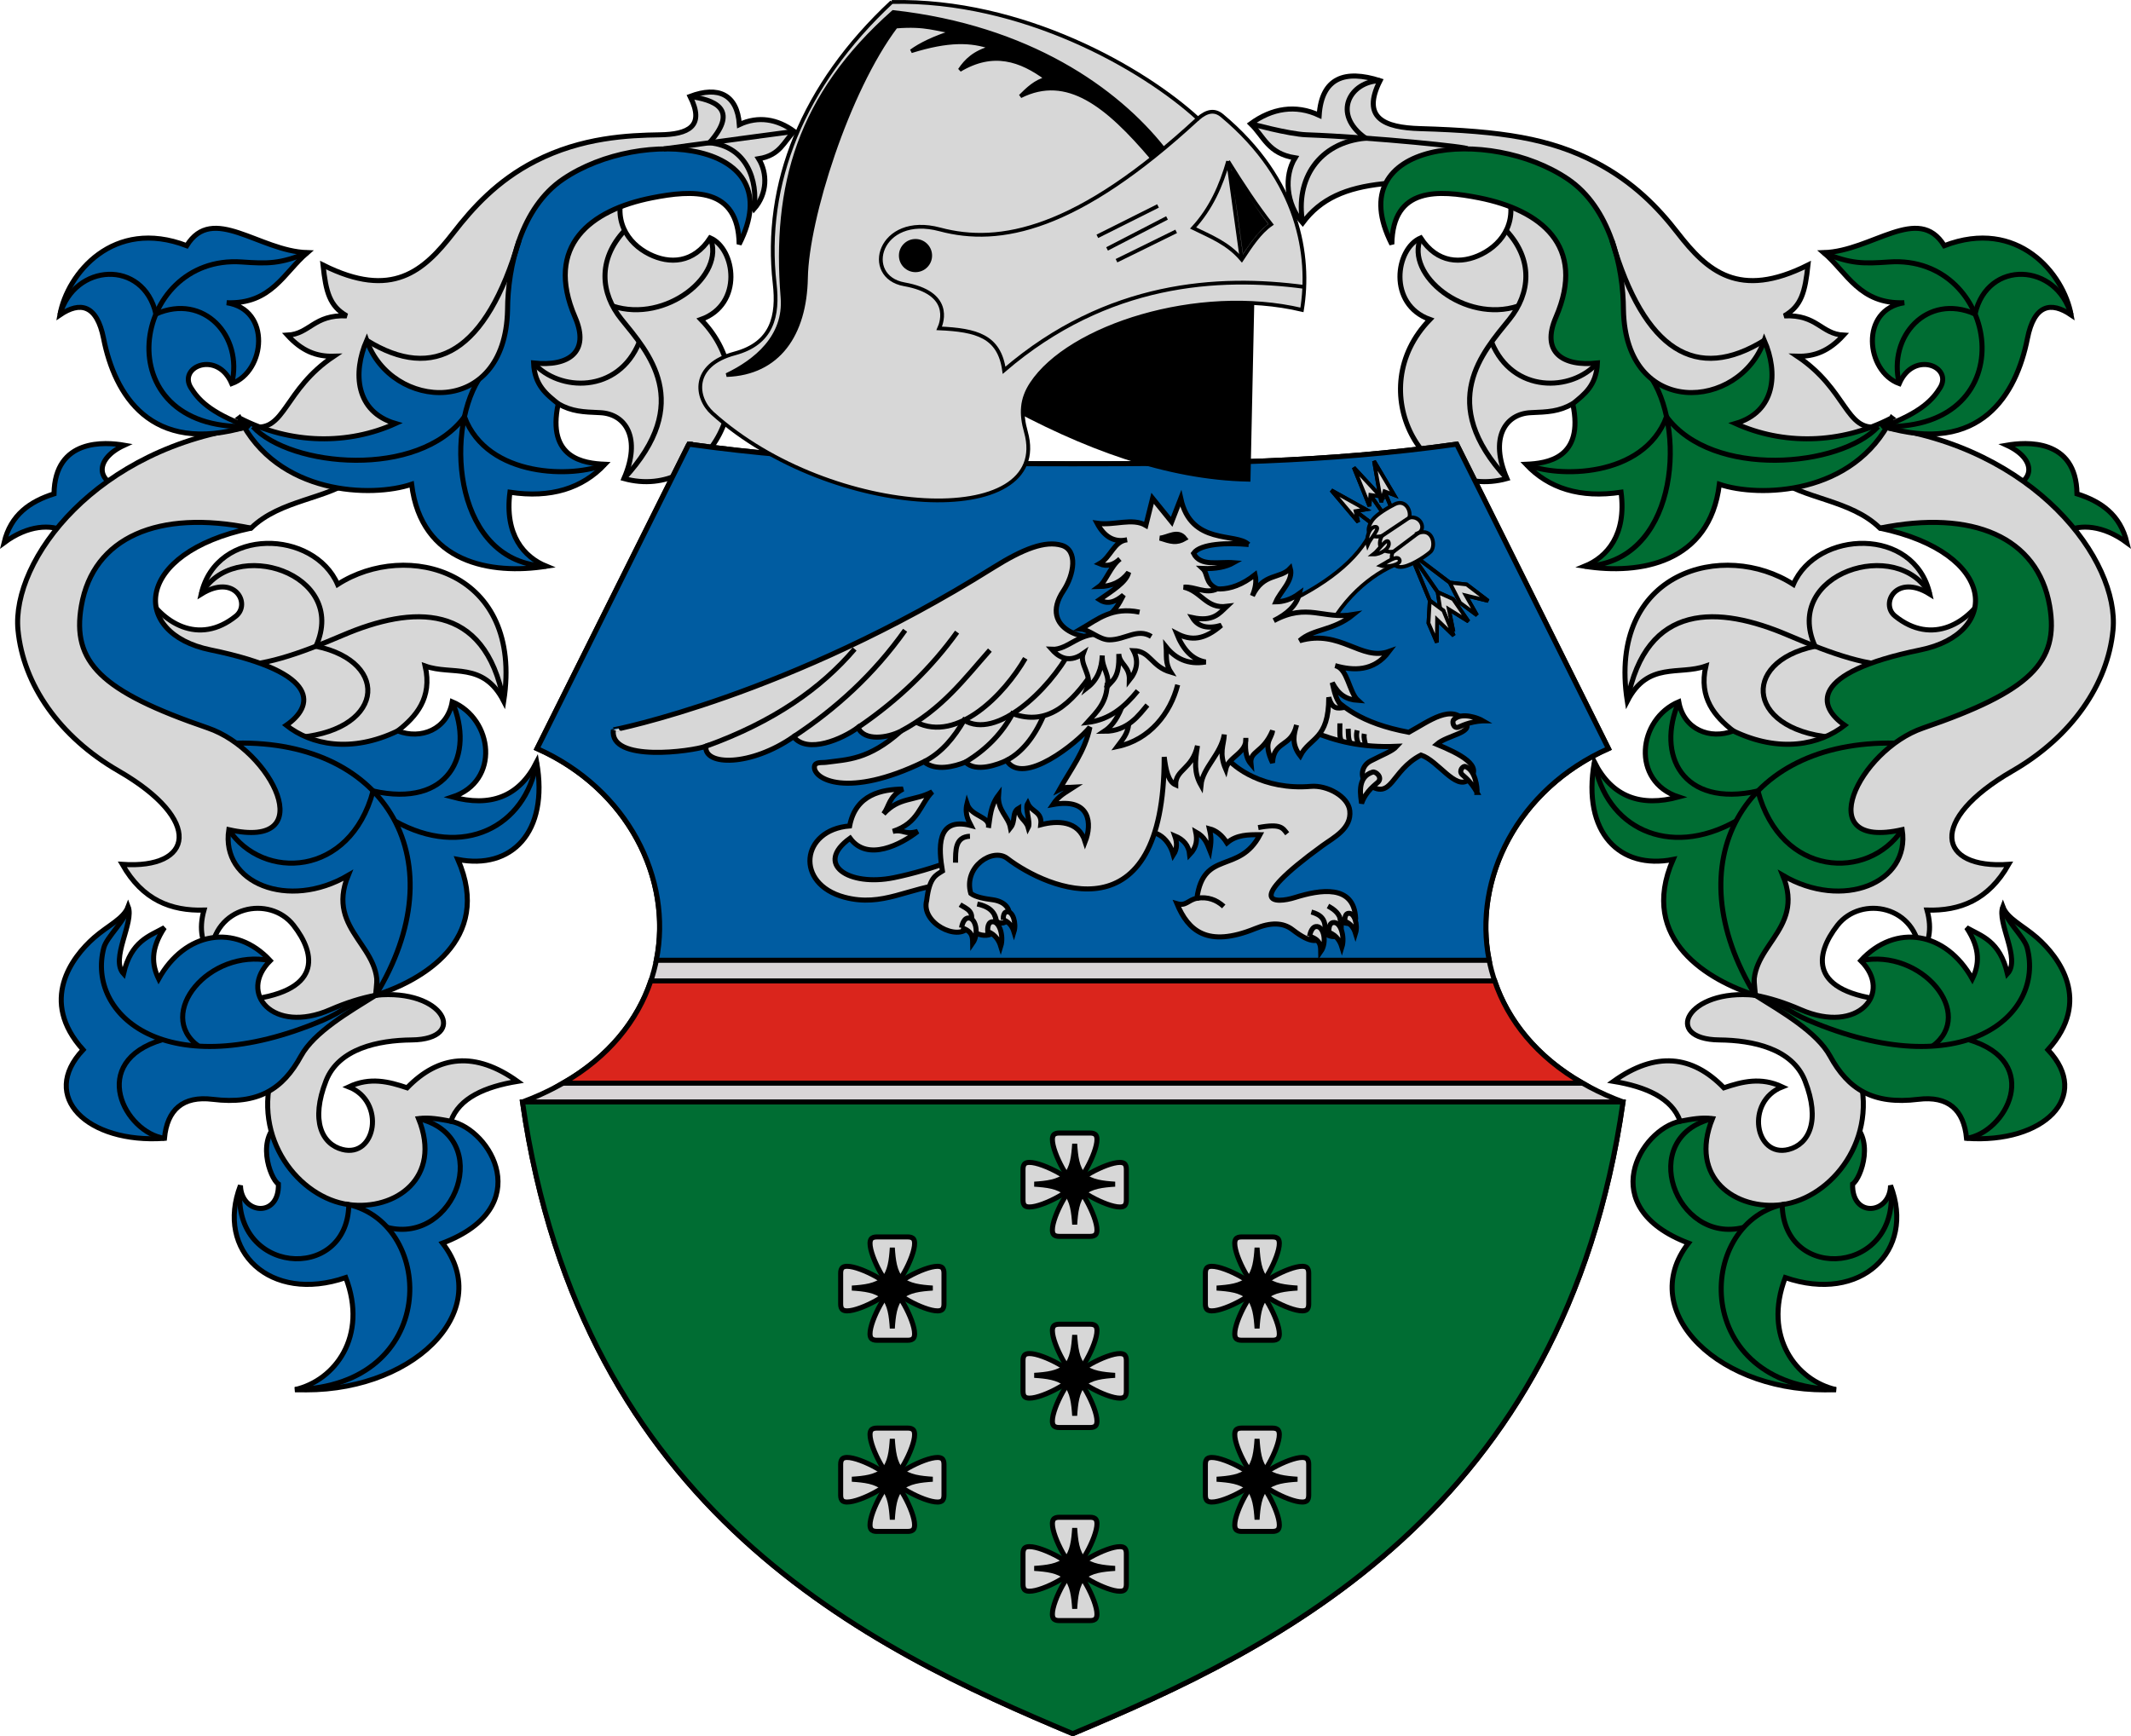 <?xml version="1.0" encoding="UTF-8" standalone="no"?>
<svg
   width="169.343mm"
   height="138.01mm"
   viewBox="0 0 169.343 138.01"
   version="1.1"
   id="svg8"
   inkscape:version="1.1 (ce6663b3b7, 2021-05-25)"
   sodipodi:docname="HUN Kisszállás COA.svg"
   xmlns:inkscape="http://www.inkscape.org/namespaces/inkscape"
   xmlns:sodipodi="http://sodipodi.sourceforge.net/DTD/sodipodi-0.dtd"
   xmlns="http://www.w3.org/2000/svg"
   xmlns:svg="http://www.w3.org/2000/svg"
   xmlns:rdf="http://www.w3.org/1999/02/22-rdf-syntax-ns#"
   xmlns:cc="http://creativecommons.org/ns#"
   xmlns:dc="http://purl.org/dc/elements/1.1/">
  <defs
     id="defs2">
    <clipPath
       clipPathUnits="userSpaceOnUse"
       id="clipPath2228">
      <path
         style="font-variation-settings:normal;opacity:1;vector-effect:none;fill:none;fill-opacity:1;stroke:#000000;stroke-width:0.5;stroke-linecap:butt;stroke-linejoin:miter;stroke-miterlimit:4;stroke-dasharray:none;stroke-dashoffset:0;stroke-opacity:1;stop-color:#000000;stop-opacity:1"
         d="m 252.098,250.164 h 45.364 c 8.987,0 11.663,-5.774 11.663,-13.816 V 45.97 H 153.517 V 236.348 c 0,8.042 2.677,13.816 11.663,13.816 h 45.364 c 12.353,0 16.816,7.86 20.776,14.165 3.96,-6.306 8.423,-14.165 20.776,-14.165 z"
         id="path2230"
         sodipodi:nodetypes="sssccssscs"
         inkscape:transform-center-x="-38.901995"
         inkscape:transform-center-y="-154.95853" />
    </clipPath>
  </defs>
  <sodipodi:namedview
     id="base"
     pagecolor="#ffffff"
     bordercolor="#666666"
     borderopacity="1.0"
     inkscape:pageopacity="0.0"
     inkscape:pageshadow="2"
     inkscape:zoom="0.70000001"
     inkscape:cx="530"
     inkscape:cy="135"
     inkscape:document-units="mm"
     inkscape:current-layer="layer1"
     inkscape:document-rotation="0"
     showgrid="false"
     showborder="false"
     inkscape:window-width="1870"
     inkscape:window-height="1016"
     inkscape:window-x="0"
     inkscape:window-y="0"
     inkscape:window-maximized="1"
     inkscape:snap-bbox="true"
     inkscape:bbox-paths="true"
     inkscape:bbox-nodes="true"
     inkscape:snap-bbox-edge-midpoints="true"
     inkscape:snap-bbox-midpoints="true"
     inkscape:object-paths="true"
     inkscape:snap-intersection-paths="true"
     inkscape:snap-smooth-nodes="true"
     inkscape:snap-midpoints="false"
     inkscape:snap-object-midpoints="true"
     inkscape:snap-center="true"
     showguides="true"
     inkscape:guide-bbox="true"
     inkscape:snap-global="true"
     fit-margin-top="0"
     fit-margin-left="0"
     fit-margin-right="0"
     fit-margin-bottom="0"
     inkscape:pagecheckerboard="0"
     inkscape:snap-others="true" />
  <g
     inkscape:groupmode="layer"
     id="layer2"
     inkscape:label="Raszter"
     transform="translate(250.005,-115.698)" />
  <g
     inkscape:label="Réteg 1"
     inkscape:groupmode="layer"
     id="layer1"
     transform="translate(250.005,-115.698)">
    <g
       id="g180217">
      <path
         style="font-variation-settings:normal;fill:#006d33;fill-opacity:1;stroke:#000000;stroke-width:0.4;stroke-linecap:butt;stroke-linejoin:miter;stroke-miterlimit:4;stroke-dasharray:none;stroke-dashoffset:0;stroke-opacity:1;stop-color:#000000"
         d="m -112.016,202.763 -4.473,2.054 c -3.156,0.654 -6.85,6.83 0.661,9.687 -4.253,5.454 2.524,12.089 11.723,11.642 -3.168,-0.719 -5.816,-4.23 -4.032,-8.902 6.012,2.07 10.374,-2.124 8.368,-7.321 -0.049,2.302 -3.099,2.598 -3.015,-0.115 0.66,-0.418 1.9,-3.807 -0.339,-5.072 -5.233,4.936 -8.49,5.001 -8.893,-1.974 z"
         id="path92733"
         sodipodi:nodetypes="ccccccccc"
         inkscape:transform-center-x="-55.578116"
         inkscape:transform-center-y="44.081062" />
      <path
         style="font-variation-settings:normal;fill:#005ca1;fill-opacity:1;stroke:#000000;stroke-width:0.4;stroke-linecap:butt;stroke-linejoin:miter;stroke-miterlimit:4;stroke-dasharray:none;stroke-dashoffset:0;stroke-opacity:1;stop-color:#000000"
         d="m -218.65,202.763 4.473,2.054 c 3.156,0.654 6.85,6.83 -0.661,9.687 4.253,5.454 -2.524,12.089 -11.723,11.642 3.168,-0.719 5.816,-4.23 4.032,-8.902 -6.012,2.07 -10.374,-2.124 -8.368,-7.321 0.049,2.302 3.099,2.598 3.015,-0.115 -0.66,-0.418 -1.9,-3.807 0.339,-5.072 5.233,4.936 8.49,5.001 8.893,-1.974 z"
         id="path83854"
         sodipodi:nodetypes="ccccccccc"
         inkscape:transform-center-x="55.578116"
         inkscape:transform-center-y="44.081062" />
      <path
         style="font-variation-settings:normal;fill:#005ca1;fill-opacity:1;stroke:#000000;stroke-width:0.4;stroke-linecap:butt;stroke-linejoin:miter;stroke-miterlimit:4;stroke-dasharray:none;stroke-dashoffset:0;stroke-opacity:1;stop-color:#000000"
         d="m -239.975,154.558 c -2.518,-0.46 -2.517,-2.39 -0.16,-3.474 -1.475,-0.254 -5.518,-0.584 -5.578,3.865 -1.906,0.606 -3.438,1.654 -3.97,3.886 1.897,-1.411 3.721,-1.488 4.894,-0.881"
         id="path74388"
         sodipodi:nodetypes="ccccc"
         inkscape:transform-center-x="79.495462"
         inkscape:transform-center-y="-15.489659" />
      <path
         style="font-variation-settings:normal;fill:#d7d7d7;fill-opacity:1;stroke:#000000;stroke-width:0.4;stroke-linecap:butt;stroke-linejoin:miter;stroke-miterlimit:4;stroke-dasharray:none;stroke-dashoffset:0;stroke-opacity:1;stop-color:#000000"
         d="m -230.004,149.619 c -12.36,1.556 -19.103,10.621 -18.571,16.155 0.415,4.317 3.275,8.479 7.989,11.2 6.8,3.926 5.941,7.819 0.301,7.425 1.616,2.853 3.885,3.707 6.49,3.635 -0.435,1.558 -0.129,2.687 0.541,3.606 0.207,-3.986 4.696,-4.804 6.574,-2.4 1.784,2.284 2.403,5.376 -4.092,5.975 l 2.475,5.56 c -1.76,5.395 2.088,10.154 6.012,10.668 3.696,0.485 7.447,-2.118 5.541,-6.839 0.884,-0.106 1.677,0.048 2.566,0.213 0.645,-1.848 2.728,-2.748 5.298,-3.171 -3.357,-2.402 -6.256,-2.083 -8.773,0.512 -1.459,-0.49 -2.938,-0.875 -4.637,-0.074 2.958,1.162 2.166,5.674 -0.511,4.975 -1.609,-0.42 -2.548,-2.262 -1.293,-5.464 1.002,-2.557 4.15,-3.214 6.801,-3.241 4.55,-0.046 2.6,-4.112 -2.859,-3.55 l 1.755,-21.011 c 1.44,-1.124 2.766,-2.612 2.178,-5.158 2.115,0.761 4.609,-0.394 6.244,2.793 1.6,-10.359 -7.697,-12.828 -13.199,-9.28 -1.87,-4.33 -9.614,-4.62 -10.841,0.768 2.678,-1.668 3.958,0.782 2.763,1.746 -2.94,2.373 -5.943,0.588 -7.379,-2.108 -0.734,-1.378 4.278,-5.117 8.578,-4.879 2.341,-2.289 6.121,-2.293 8.281,-4.013"
         id="path68520"
         sodipodi:nodetypes="csscccsccscccccsssccccccsscc"
         inkscape:transform-center-x="63.408827"
         inkscape:transform-center-y="10.174874" />
      <path
         style="font-variation-settings:normal;fill:none;fill-opacity:1;stroke:#000000;stroke-width:0.4;stroke-linecap:butt;stroke-linejoin:miter;stroke-miterlimit:4;stroke-dasharray:none;stroke-dashoffset:0;stroke-opacity:1;stop-color:#000000"
         d="m -209.975,171.428 c -1.495,-7.945 -7.305,-7.583 -12.769,-5.249 -3.614,1.544 -6.42,2.519 -9.078,2.415"
         id="path75248"
         sodipodi:nodetypes="csc"
         inkscape:transform-center-x="55.564456"
         inkscape:transform-center-y="-2.3109013" />
      <path
         style="font-variation-settings:normal;fill:none;fill-opacity:1;stroke:#000000;stroke-width:0.4;stroke-linecap:butt;stroke-linejoin:miter;stroke-miterlimit:4;stroke-dasharray:none;stroke-dashoffset:0;stroke-opacity:1;stop-color:#000000"
         d="m -234.014,162.916 c 2.511,-4.597 11.74,-1.673 9.118,4.147 6.098,1.268 5.413,6.941 -1.934,7.282"
         id="path76024"
         sodipodi:nodetypes="ccc"
         inkscape:transform-center-x="62.060471"
         inkscape:transform-center-y="-2.8853973" />
      <path
         style="font-variation-settings:normal;fill:#005ca1;fill-opacity:1;stroke:#000000;stroke-width:0.4;stroke-linecap:butt;stroke-linejoin:miter;stroke-miterlimit:4;stroke-dasharray:none;stroke-dashoffset:0;stroke-opacity:1;stop-color:#000000"
         d="m -230.052,157.675 c -7.359,-1.5 -12.546,0.718 -13.488,6.177 -0.772,4.479 1.531,6.791 10.064,9.713 5.082,1.74 9.031,9.74 1.653,8.076 -0.655,4.247 4.737,6.421 9.488,3.632 -1.858,4.505 3.076,5.688 2.183,9.531 3.598,-1.145 9.351,-4.36 6.535,-10.794 4.218,0.826 7.249,-2.096 6.258,-7.742 -1.423,2.811 -3.722,3.578 -6.692,2.777 3.8,-1.253 3.242,-6.188 -0.017,-7.568 -0.391,2.219 -2.495,3.025 -4.329,2.316 -3.703,1.784 -6.885,1.105 -8.859,-0.45 2.133,-1.465 2.922,-4.156 -6.021,-5.991 -6.391,-1.312 -6.15,-7.698 3.225,-9.677 z"
         id="path76420"
         sodipodi:nodetypes="csscccccccccsc"
         inkscape:transform-center-x="60.09123"
         inkscape:transform-center-y="5.6258307" />
      <path
         style="font-variation-settings:normal;fill:none;fill-opacity:1;stroke:#000000;stroke-width:0.4;stroke-linecap:butt;stroke-linejoin:miter;stroke-miterlimit:4;stroke-dasharray:none;stroke-dashoffset:0;stroke-opacity:1;stop-color:#000000"
         d="m -231.236,174.763 c 12.098,-0.24 17.536,9.502 11.084,20.041"
         id="path79134"
         sodipodi:nodetypes="cc"
         inkscape:transform-center-x="58.990546"
         inkscape:transform-center-y="14.396875" />
      <path
         style="font-variation-settings:normal;fill:none;fill-opacity:1;stroke:#000000;stroke-width:0.4;stroke-linecap:butt;stroke-linejoin:miter;stroke-miterlimit:4;stroke-dasharray:none;stroke-dashoffset:0;stroke-opacity:1;stop-color:#000000"
         d="m -231.823,181.641 c 2.704,4.075 9.633,3.789 11.467,-3.073 6.017,1.345 8.096,-2.875 6.288,-7.091"
         id="path79302"
         sodipodi:nodetypes="ccc"
         inkscape:transform-center-x="57.296989"
         inkscape:transform-center-y="7.5060151" />
      <path
         style="font-variation-settings:normal;fill:none;fill-opacity:1;stroke:#000000;stroke-width:0.4;stroke-linecap:butt;stroke-linejoin:miter;stroke-miterlimit:4;stroke-dasharray:none;stroke-dashoffset:0;stroke-opacity:1;stop-color:#000000"
         d="m -207.358,176.269 c -0.879,5.168 -5.86,7.715 -11.264,4.687"
         id="path79304"
         sodipodi:nodetypes="cc"
         inkscape:transform-center-x="47.657376"
         inkscape:transform-center-y="8.8773012" />
      <path
         style="font-variation-settings:normal;fill:#005ca1;fill-opacity:1;stroke:#000000;stroke-width:0.4;stroke-linecap:butt;stroke-linejoin:miter;stroke-miterlimit:4;stroke-dasharray:none;stroke-dashoffset:0;stroke-opacity:1;stop-color:#000000"
         d="m -220.152,194.804 c -1.108,0.213 -2.256,0.557 -3.617,1.149 -4.55,1.979 -7.35,-1.331 -4.761,-3.902 -2.78,-3 -6.777,-2.3 -8.867,1.451 -0.535,-1.104 -0.679,-2.352 0.461,-4.073 -1.173,0.67 -2.647,1.034 -3.252,3.664 -1.079,-1.17 0.857,-4.065 0.367,-5.332 -0.352,0.958 -1.595,1.491 -2.711,2.468 -1.759,1.541 -4.389,5.017 -0.872,8.908 -3.51,3.715 0.331,7.469 6.467,7.038 0.214,-2.27 1.459,-3.394 3.843,-3.1 3.6,0.443 5.565,-0.8 7.003,-3.436 1.047,-1.92 3.857,-3.532 5.939,-4.835 z"
         id="path79928"
         sodipodi:nodetypes="cscccccsccssc"
         inkscape:transform-center-x="67.313075"
         inkscape:transform-center-y="26.600182" />
      <path
         style="font-variation-settings:normal;fill:none;fill-opacity:1;stroke:#000000;stroke-width:0.4;stroke-linecap:butt;stroke-linejoin:miter;stroke-miterlimit:4;stroke-dasharray:none;stroke-dashoffset:0;stroke-opacity:1;stop-color:#000000"
         d="m -239.822,187.761 c -0.152,1.073 -1.696,2.368 -1.933,3.269 -1.403,5.347 5.041,11 17.404,5.755 1.629,-0.691 1.987,-1.303 4.198,-1.982"
         id="path82414"
         sodipodi:nodetypes="cssc"
         inkscape:transform-center-x="65.7147"
         inkscape:transform-center-y="22.932845" />
      <path
         style="font-variation-settings:normal;fill:none;fill-opacity:1;stroke:#000000;stroke-width:0.4;stroke-linecap:butt;stroke-linejoin:miter;stroke-miterlimit:4;stroke-dasharray:none;stroke-dashoffset:0;stroke-opacity:1;stop-color:#000000"
         d="m -228.53,192.051 c -4.848,-0.989 -9.176,4.248 -5.704,6.796"
         id="path83380"
         sodipodi:nodetypes="cc"
         inkscape:transform-center-x="66.676831"
         inkscape:transform-center-y="25.002845" />
      <path
         style="font-variation-settings:normal;fill:none;fill-opacity:1;stroke:#000000;stroke-width:0.4;stroke-linecap:butt;stroke-linejoin:miter;stroke-miterlimit:4;stroke-dasharray:none;stroke-dashoffset:0;stroke-opacity:1;stop-color:#000000"
         d="m -237.083,198.329 c -5.999,1.775 -2.98,7.398 0.145,7.846"
         id="path83382"
         sodipodi:nodetypes="cc"
         inkscape:transform-center-x="73.39999"
         inkscape:transform-center-y="31.867251" />
      <path
         style="font-variation-settings:normal;fill:none;fill-opacity:1;stroke:#000000;stroke-width:0.4;stroke-linecap:butt;stroke-linejoin:miter;stroke-miterlimit:4;stroke-dasharray:none;stroke-dashoffset:0;stroke-opacity:1;stop-color:#000000"
         d="m -226.562,226.147 c 11.472,-0.28 11.211,-13.087 4.276,-14.704 -0.099,6.305 -9.524,5.584 -8.612,-1.519"
         id="path85204"
         sodipodi:nodetypes="ccc"
         inkscape:transform-center-x="58.865612"
         inkscape:transform-center-y="47.65074" />
      <path
         style="font-variation-settings:normal;fill:none;fill-opacity:1;stroke:#000000;stroke-width:0.4;stroke-linecap:butt;stroke-linejoin:miter;stroke-miterlimit:4;stroke-dasharray:none;stroke-dashoffset:0;stroke-opacity:1;stop-color:#000000"
         d="m -219.229,213.254 c 5.41,1.395 8.57,-7.163 2.485,-8.65"
         id="path86091"
         sodipodi:nodetypes="cc"
         inkscape:transform-center-x="50.995203"
         inkscape:transform-center-y="38.62098" />
      <path
         style="font-variation-settings:normal;fill:#006d33;fill-opacity:1;stroke:#000000;stroke-width:0.4;stroke-linecap:butt;stroke-linejoin:miter;stroke-miterlimit:4;stroke-dasharray:none;stroke-dashoffset:0;stroke-opacity:1;stop-color:#000000"
         d="m -90.692,154.558 c 2.518,-0.46 2.517,-2.39 0.16,-3.474 1.475,-0.254 5.518,-0.584 5.578,3.865 1.906,0.606 3.438,1.654 3.97,3.886 -1.897,-1.411 -3.721,-1.488 -4.894,-0.881"
         id="path92709"
         sodipodi:nodetypes="ccccc"
         inkscape:transform-center-x="-79.495462"
         inkscape:transform-center-y="-15.489659" />
      <path
         style="font-variation-settings:normal;fill:#d7d7d7;fill-opacity:1;stroke:#000000;stroke-width:0.4;stroke-linecap:butt;stroke-linejoin:miter;stroke-miterlimit:4;stroke-dasharray:none;stroke-dashoffset:0;stroke-opacity:1;stop-color:#000000"
         d="m -100.663,149.619 c 12.36,1.556 19.103,10.621 18.571,16.155 -0.415,4.317 -3.275,8.479 -7.989,11.2 -6.8,3.926 -5.941,7.819 -0.301,7.425 -1.616,2.853 -3.885,3.707 -6.49,3.635 0.435,1.558 0.129,2.687 -0.541,3.606 -0.207,-3.986 -4.696,-4.804 -6.574,-2.4 -1.784,2.284 -2.403,5.376 4.092,5.975 l -2.475,5.56 c 1.76,5.395 -2.088,10.154 -6.012,10.668 -3.696,0.485 -7.447,-2.118 -5.541,-6.839 -0.884,-0.106 -1.677,0.048 -2.566,0.213 -0.645,-1.848 -2.728,-2.748 -5.298,-3.171 3.357,-2.402 6.256,-2.083 8.773,0.512 1.459,-0.49 2.938,-0.875 4.637,-0.074 -2.958,1.162 -2.166,5.674 0.511,4.975 1.609,-0.42 2.548,-2.262 1.293,-5.464 -1.002,-2.557 -4.15,-3.214 -6.8,-3.241 -4.55,-0.046 -2.6,-4.112 2.859,-3.55 l -1.755,-21.011 c -1.44,-1.124 -2.766,-2.612 -2.178,-5.158 -2.115,0.761 -4.609,-0.394 -6.244,2.793 -1.6,-10.359 7.697,-12.828 13.199,-9.28 1.87,-4.33 9.614,-4.62 10.841,0.768 -2.678,-1.668 -3.958,0.782 -2.763,1.746 2.94,2.373 5.943,0.588 7.379,-2.108 0.734,-1.378 -4.278,-5.117 -8.578,-4.879 -2.341,-2.289 -6.121,-2.293 -8.281,-4.013"
         id="path92711"
         sodipodi:nodetypes="csscccsccscccccsssccccccsscc"
         inkscape:transform-center-x="-63.408827"
         inkscape:transform-center-y="10.174874" />
      <path
         style="font-variation-settings:normal;fill:none;fill-opacity:1;stroke:#000000;stroke-width:0.4;stroke-linecap:butt;stroke-linejoin:miter;stroke-miterlimit:4;stroke-dasharray:none;stroke-dashoffset:0;stroke-opacity:1;stop-color:#000000"
         d="m -120.692,171.428 c 1.495,-7.945 7.305,-7.583 12.769,-5.249 3.614,1.544 6.42,2.519 9.078,2.415"
         id="path92713"
         sodipodi:nodetypes="csc"
         inkscape:transform-center-x="-55.564456"
         inkscape:transform-center-y="-2.3109013" />
      <path
         style="font-variation-settings:normal;fill:none;fill-opacity:1;stroke:#000000;stroke-width:0.4;stroke-linecap:butt;stroke-linejoin:miter;stroke-miterlimit:4;stroke-dasharray:none;stroke-dashoffset:0;stroke-opacity:1;stop-color:#000000"
         d="m -96.652,162.916 c -2.511,-4.597 -11.74,-1.673 -9.118,4.147 -6.098,1.268 -5.413,6.941 1.934,7.282"
         id="path92715"
         sodipodi:nodetypes="ccc"
         inkscape:transform-center-x="-62.060471"
         inkscape:transform-center-y="-2.8853973" />
      <path
         style="font-variation-settings:normal;fill:#006d33;fill-opacity:1;stroke:#000000;stroke-width:0.4;stroke-linecap:butt;stroke-linejoin:miter;stroke-miterlimit:4;stroke-dasharray:none;stroke-dashoffset:0;stroke-opacity:1;stop-color:#000000"
         d="m -100.615,157.675 c 7.359,-1.5 12.546,0.718 13.488,6.177 0.772,4.479 -1.531,6.791 -10.064,9.713 -5.082,1.74 -9.031,9.74 -1.653,8.076 0.655,4.247 -4.737,6.421 -9.488,3.632 1.858,4.505 -3.076,5.688 -2.183,9.531 -3.598,-1.145 -9.351,-4.36 -6.535,-10.794 -4.218,0.826 -7.249,-2.096 -6.258,-7.742 1.423,2.811 3.722,3.578 6.692,2.777 -3.8,-1.253 -3.242,-6.188 0.017,-7.568 0.391,2.219 2.495,3.025 4.329,2.316 3.703,1.784 6.885,1.105 8.859,-0.45 -2.133,-1.465 -2.922,-4.156 6.021,-5.991 6.391,-1.312 6.15,-7.698 -3.225,-9.677 z"
         id="path92717"
         sodipodi:nodetypes="csscccccccccsc"
         inkscape:transform-center-x="-60.09123"
         inkscape:transform-center-y="5.6258307" />
      <path
         style="font-variation-settings:normal;fill:none;fill-opacity:1;stroke:#000000;stroke-width:0.4;stroke-linecap:butt;stroke-linejoin:miter;stroke-miterlimit:4;stroke-dasharray:none;stroke-dashoffset:0;stroke-opacity:1;stop-color:#000000"
         d="m -99.43,174.763 c -12.098,-0.24 -17.536,9.502 -11.084,20.041"
         id="path92719"
         sodipodi:nodetypes="cc"
         inkscape:transform-center-x="-58.990546"
         inkscape:transform-center-y="14.396875" />
      <path
         style="font-variation-settings:normal;fill:none;fill-opacity:1;stroke:#000000;stroke-width:0.4;stroke-linecap:butt;stroke-linejoin:miter;stroke-miterlimit:4;stroke-dasharray:none;stroke-dashoffset:0;stroke-opacity:1;stop-color:#000000"
         d="m -98.844,181.641 c -2.704,4.075 -9.633,3.789 -11.467,-3.073 -6.017,1.345 -8.096,-2.875 -6.288,-7.091"
         id="path92721"
         sodipodi:nodetypes="ccc"
         inkscape:transform-center-x="-57.296989"
         inkscape:transform-center-y="7.5060151" />
      <path
         style="font-variation-settings:normal;fill:none;fill-opacity:1;stroke:#000000;stroke-width:0.4;stroke-linecap:butt;stroke-linejoin:miter;stroke-miterlimit:4;stroke-dasharray:none;stroke-dashoffset:0;stroke-opacity:1;stop-color:#000000"
         d="m -123.308,176.269 c 0.88,5.168 5.86,7.715 11.264,4.687"
         id="path92723"
         sodipodi:nodetypes="cc"
         inkscape:transform-center-x="-47.657376"
         inkscape:transform-center-y="8.8773012" />
      <path
         style="font-variation-settings:normal;fill:#006d33;fill-opacity:1;stroke:#000000;stroke-width:0.4;stroke-linecap:butt;stroke-linejoin:miter;stroke-miterlimit:4;stroke-dasharray:none;stroke-dashoffset:0;stroke-opacity:1;stop-color:#000000"
         d="m -110.515,194.804 c 1.108,0.213 2.256,0.557 3.617,1.149 4.55,1.979 7.35,-1.331 4.761,-3.902 2.78,-3 6.777,-2.3 8.867,1.451 0.535,-1.104 0.679,-2.352 -0.461,-4.073 1.173,0.67 2.647,1.034 3.252,3.664 1.079,-1.17 -0.857,-4.065 -0.367,-5.332 0.352,0.958 1.595,1.491 2.711,2.468 1.759,1.541 4.389,5.017 0.872,8.908 3.51,3.715 -0.331,7.469 -6.467,7.038 -0.214,-2.27 -1.459,-3.394 -3.843,-3.1 -3.6,0.443 -5.565,-0.8 -7.003,-3.436 -1.047,-1.92 -3.857,-3.532 -5.939,-4.835 z"
         id="path92725"
         sodipodi:nodetypes="cscccccsccssc"
         inkscape:transform-center-x="-67.313075"
         inkscape:transform-center-y="26.600182" />
      <path
         style="font-variation-settings:normal;fill:none;fill-opacity:1;stroke:#000000;stroke-width:0.4;stroke-linecap:butt;stroke-linejoin:miter;stroke-miterlimit:4;stroke-dasharray:none;stroke-dashoffset:0;stroke-opacity:1;stop-color:#000000"
         d="m -90.845,187.761 c 0.152,1.073 1.696,2.368 1.933,3.269 1.403,5.347 -5.041,11 -17.404,5.755 -1.629,-0.691 -1.987,-1.303 -4.198,-1.982"
         id="path92727"
         sodipodi:nodetypes="cssc"
         inkscape:transform-center-x="-65.7147"
         inkscape:transform-center-y="22.932845" />
      <path
         style="font-variation-settings:normal;fill:none;fill-opacity:1;stroke:#000000;stroke-width:0.4;stroke-linecap:butt;stroke-linejoin:miter;stroke-miterlimit:4;stroke-dasharray:none;stroke-dashoffset:0;stroke-opacity:1;stop-color:#000000"
         d="m -102.136,192.051 c 4.848,-0.989 9.176,4.248 5.704,6.796"
         id="path92729"
         sodipodi:nodetypes="cc"
         inkscape:transform-center-x="-66.676831"
         inkscape:transform-center-y="25.002845" />
      <path
         style="font-variation-settings:normal;fill:none;fill-opacity:1;stroke:#000000;stroke-width:0.4;stroke-linecap:butt;stroke-linejoin:miter;stroke-miterlimit:4;stroke-dasharray:none;stroke-dashoffset:0;stroke-opacity:1;stop-color:#000000"
         d="m -93.584,198.329 c 5.999,1.775 2.98,7.398 -0.145,7.846"
         id="path92731"
         sodipodi:nodetypes="cc"
         inkscape:transform-center-x="-73.39999"
         inkscape:transform-center-y="31.867251" />
      <path
         style="font-variation-settings:normal;fill:none;fill-opacity:1;stroke:#000000;stroke-width:0.4;stroke-linecap:butt;stroke-linejoin:miter;stroke-miterlimit:4;stroke-dasharray:none;stroke-dashoffset:0;stroke-opacity:1;stop-color:#000000"
         d="m -104.105,226.147 c -11.472,-0.28 -11.211,-13.087 -4.276,-14.704 0.099,6.305 9.524,5.584 8.612,-1.519"
         id="path92735"
         sodipodi:nodetypes="ccc"
         inkscape:transform-center-x="-58.865612"
         inkscape:transform-center-y="47.65074" />
      <path
         style="font-variation-settings:normal;fill:none;fill-opacity:1;stroke:#000000;stroke-width:0.4;stroke-linecap:butt;stroke-linejoin:miter;stroke-miterlimit:4;stroke-dasharray:none;stroke-dashoffset:0;stroke-opacity:1;stop-color:#000000"
         d="m -111.437,213.254 c -5.41,1.395 -8.57,-7.163 -2.485,-8.65"
         id="path92737"
         sodipodi:nodetypes="cc"
         inkscape:transform-center-x="-50.995203"
         inkscape:transform-center-y="38.62098" />
      <path
         style="font-variation-settings:normal;fill:#d7d7d7;fill-opacity:1;stroke:#000000;stroke-width:0.4;stroke-linecap:butt;stroke-linejoin:miter;stroke-miterlimit:4;stroke-dasharray:none;stroke-dashoffset:0;stroke-opacity:1;stop-color:#000000"
         d="m -207.823,137.143 7.517,-6.626 c -1.148,2.609 0.168,4.523 1.907,5.386 1.591,0.79 3.505,0.742 4.831,-1.294 1.988,0.843 2.645,5.276 -0.736,6.482 5.453,5.591 0.523,14.484 -6.117,12.645 1.388,-3.195 0.165,-5.149 -1.907,-5.239 -1.335,-0.058 -2.214,-0.079 -3.317,-0.705 l -4.734,-1.866"
         id="path27379"
         sodipodi:nodetypes="ccscccscc"
         inkscape:transform-center-x="36.547281"
         inkscape:transform-center-y="38.32929" />
      <path
         style="font-variation-settings:normal;fill:none;fill-opacity:1;stroke:#000000;stroke-width:0.4;stroke-linecap:butt;stroke-linejoin:miter;stroke-miterlimit:4;stroke-dasharray:none;stroke-dashoffset:0;stroke-opacity:1;stop-color:#000000"
         d="m -200.364,134.017 c -2.177,2.333 -1.907,5.009 -0.265,7.047 2.125,2.636 5.819,6.618 0.208,12.671"
         id="path28754"
         sodipodi:nodetypes="csc"
         inkscape:transform-center-x="35.089032"
         inkscape:transform-center-y="39.956243" />
      <path
         style="font-variation-settings:normal;fill:none;fill-opacity:1;stroke:#000000;stroke-width:0.4;stroke-linecap:butt;stroke-linejoin:miter;stroke-miterlimit:4;stroke-dasharray:none;stroke-dashoffset:0;stroke-opacity:1;stop-color:#000000"
         d="m -207.604,144.55 c 2.021,2.286 6.728,2.451 8.402,-1.666"
         id="path29321"
         sodipodi:nodetypes="cc"
         inkscape:transform-center-x="38.798799"
         inkscape:transform-center-y="40.598275" />
      <path
         style="font-variation-settings:normal;fill:none;fill-opacity:1;stroke:#000000;stroke-width:0.4;stroke-linecap:butt;stroke-linejoin:miter;stroke-miterlimit:4;stroke-dasharray:none;stroke-dashoffset:0;stroke-opacity:1;stop-color:#000000"
         d="m -201.316,140.024 c 4.25,1.389 9.001,-2.477 7.748,-5.415"
         id="path29323"
         sodipodi:nodetypes="cc"
         inkscape:transform-center-x="32.736263"
         inkscape:transform-center-y="33.542223" />
      <path
         style="font-variation-settings:normal;fill:#d7d7d7;fill-opacity:1;stroke:#000000;stroke-width:0.4;stroke-linecap:butt;stroke-linejoin:miter;stroke-miterlimit:4;stroke-dasharray:none;stroke-dashoffset:0;stroke-opacity:1;stop-color:#000000"
         d="m -122.854,137.143 -7.517,-6.626 c 1.148,2.609 -0.168,4.523 -1.907,5.386 -1.591,0.79 -3.505,0.742 -4.831,-1.294 -1.988,0.843 -2.645,5.276 0.736,6.482 -5.453,5.591 -0.523,14.484 6.117,12.645 -1.388,-3.195 -0.165,-5.149 1.907,-5.239 1.335,-0.058 2.214,-0.079 3.317,-0.705 l 4.734,-1.866"
         id="path29708"
         sodipodi:nodetypes="ccscccscc"
         inkscape:transform-center-x="-36.547281"
         inkscape:transform-center-y="38.32929" />
      <path
         style="font-variation-settings:normal;fill:none;fill-opacity:1;stroke:#000000;stroke-width:0.4;stroke-linecap:butt;stroke-linejoin:miter;stroke-miterlimit:4;stroke-dasharray:none;stroke-dashoffset:0;stroke-opacity:1;stop-color:#000000"
         d="m -130.314,134.017 c 2.177,2.333 1.907,5.009 0.265,7.047 -2.125,2.636 -5.819,6.618 -0.208,12.671"
         id="path29710"
         sodipodi:nodetypes="csc"
         inkscape:transform-center-x="-35.089032"
         inkscape:transform-center-y="39.956243" />
      <path
         style="font-variation-settings:normal;fill:none;fill-opacity:1;stroke:#000000;stroke-width:0.4;stroke-linecap:butt;stroke-linejoin:miter;stroke-miterlimit:4;stroke-dasharray:none;stroke-dashoffset:0;stroke-opacity:1;stop-color:#000000"
         d="m -123.074,144.55 c -2.021,2.286 -6.728,2.451 -8.402,-1.666"
         id="path29712"
         sodipodi:nodetypes="cc"
         inkscape:transform-center-x="-38.798799"
         inkscape:transform-center-y="40.598275" />
      <path
         style="font-variation-settings:normal;fill:none;fill-opacity:1;stroke:#000000;stroke-width:0.4;stroke-linecap:butt;stroke-linejoin:miter;stroke-miterlimit:4;stroke-dasharray:none;stroke-dashoffset:0;stroke-opacity:1;stop-color:#000000"
         d="m -129.361,140.024 c -4.25,1.389 -9.001,-2.477 -7.748,-5.415"
         id="path29714"
         sodipodi:nodetypes="cc"
         inkscape:transform-center-x="-32.736263"
         inkscape:transform-center-y="33.542223" />
      <path
         style="font-variation-settings:normal;fill:#d9d5d7;fill-opacity:1;stroke:#000000;stroke-width:0.4;stroke-linecap:butt;stroke-linejoin:miter;stroke-miterlimit:4;stroke-dasharray:none;stroke-dashoffset:0;stroke-opacity:1;stop-color:#000000"
         d="m -121.03,203.283 c -15.208,-5.635 -13.473,-22.604 -1.159,-28.087 l -12.058,-24.194 c -10.449,1.467 -19.91,1.559 -30.51,1.559 -10.6,0 -20.061,-0.092 -30.51,-1.559 l -12.058,24.194 c 12.314,5.484 14.049,22.453 -1.159,28.087 4.653,32.561 27.563,43.434 43.727,50.208 16.164,-6.774 39.074,-17.646 43.727,-50.208 z"
         id="path2061"
         sodipodi:nodetypes="ccccccccc"
         inkscape:transform-center-x="-21.863699"
         inkscape:transform-center-y="64.051235" />
      <path
         id="rect2144"
         style="font-variation-settings:normal;fill:#006d33;fill-opacity:1;fill-rule:evenodd;stroke:#000000;stroke-width:0.4;stroke-linecap:round;stroke-linejoin:miter;stroke-miterlimit:4;stroke-dasharray:none;stroke-dashoffset:0;stroke-opacity:1;stop-color:#000000"
         d="m -208.484,203.283 c 4.653,32.561 27.563,43.434 43.728,50.208 16.164,-6.774 39.074,-17.646 43.727,-50.208 z" />
      <path
         id="rect2142"
         style="font-variation-settings:normal;fill:#005ca1;fill-opacity:1;fill-rule:evenodd;stroke:#000000;stroke-width:0.4;stroke-linecap:round;stroke-linejoin:miter;stroke-miterlimit:4;stroke-dasharray:none;stroke-dashoffset:0;stroke-opacity:1;stop-color:#000000"
         d="m -195.267,151.002 -12.058,24.194 c 7.196,3.204 10.776,10.33 9.477,16.825 h 66.182 c -1.299,-6.495 2.282,-13.62 9.477,-16.825 l -12.059,-24.194 c -10.449,1.467 -19.91,1.56 -30.51,1.56 -10.6,0 -20.061,-0.093 -30.51,-1.56 z" />
      <path
         id="rect2248"
         style="font-variation-settings:normal;fill:#da251c;fill-opacity:1;fill-rule:evenodd;stroke:#000000;stroke-width:0.4;stroke-linecap:round;stroke-linejoin:miter;stroke-miterlimit:4;stroke-dasharray:none;stroke-dashoffset:0;stroke-opacity:1;stop-color:#000000"
         d="m -198.287,193.663 c -1.058,3.142 -3.334,6.035 -6.986,8.128 h 81.032 c -3.652,-2.093 -5.928,-4.986 -6.986,-8.128 z" />
      <path
         style="font-variation-settings:normal;fill:#d7d7d7;fill-opacity:1;stroke:#000000;stroke-width:0.4;stroke-linecap:butt;stroke-linejoin:miter;stroke-miterlimit:4;stroke-dasharray:none;stroke-dashoffset:0;stroke-opacity:1;stop-color:#000000"
         d="m -164.604,209.818 c 0.713,-0.464 2.119,-3.244 1.693,-3.888 -0.087,-0.131 -0.262,-0.176 -0.461,-0.176 h -2.463 c -0.199,0 -0.375,0.045 -0.461,0.176 -0.426,0.644 0.98,3.424 1.693,3.888"
         id="path21177"
         sodipodi:nodetypes="csccsc"
         inkscape:transform-center-y="-2.0741016" />
      <path
         style="font-variation-settings:normal;fill:#d7d7d7;fill-opacity:1;stroke:#000000;stroke-width:0.4;stroke-linecap:butt;stroke-linejoin:miter;stroke-miterlimit:4;stroke-dasharray:none;stroke-dashoffset:0;stroke-opacity:1;stop-color:#000000"
         d="m -164.646,209.86 c -0.464,-0.713 -3.244,-2.119 -3.888,-1.693 -0.131,0.087 -0.176,0.262 -0.176,0.461 v 2.463 c 0,0.199 0.045,0.375 0.176,0.461 0.644,0.426 3.424,-0.98 3.888,-1.693"
         id="path21430"
         sodipodi:nodetypes="csccsc"
         inkscape:transform-center-y="1.7555079e-06"
         inkscape:transform-center-x="2.0741016" />
      <path
         style="font-variation-settings:normal;fill:#d7d7d7;fill-opacity:1;stroke:#000000;stroke-width:0.4;stroke-linecap:butt;stroke-linejoin:miter;stroke-miterlimit:4;stroke-dasharray:none;stroke-dashoffset:0;stroke-opacity:1;stop-color:#000000"
         d="m -164.604,209.902 c -0.713,0.464 -2.119,3.244 -1.693,3.888 0.087,0.131 0.262,0.176 0.461,0.176 h 2.463 c 0.199,0 0.375,-0.045 0.461,-0.176 0.426,-0.644 -0.98,-3.424 -1.693,-3.888"
         id="path21432"
         sodipodi:nodetypes="csccsc"
         inkscape:transform-center-y="2.0740985"
         inkscape:transform-center-x="-1.7405079e-06" />
      <path
         style="font-variation-settings:normal;fill:#d7d7d7;fill-opacity:1;stroke:#000000;stroke-width:0.4;stroke-linecap:butt;stroke-linejoin:miter;stroke-miterlimit:4;stroke-dasharray:none;stroke-dashoffset:0;stroke-opacity:1;stop-color:#000000"
         d="m -164.562,209.86 c 0.464,0.713 3.244,2.119 3.888,1.693 0.131,-0.087 0.176,-0.262 0.176,-0.461 v -2.463 c 0,-0.199 -0.045,-0.375 -0.176,-0.461 -0.644,-0.426 -3.424,0.98 -3.888,1.693"
         id="path21434"
         sodipodi:nodetypes="csccsc"
         inkscape:transform-center-y="-4.8555079e-06"
         inkscape:transform-center-x="-2.0740985" />
      <path
         style="font-variation-settings:normal;fill:#000000;fill-opacity:1;stroke:#000000;stroke-width:0.4;stroke-linecap:butt;stroke-linejoin:miter;stroke-miterlimit:4;stroke-dasharray:none;stroke-dashoffset:0;stroke-opacity:1;stop-color:#000000"
         d="m -161.397,209.818 c -0.936,-0.06 -1.947,-0.165 -2.49,-0.717 -0.552,-0.543 -0.657,-1.554 -0.717,-2.49 -0.06,0.936 -0.165,1.947 -0.717,2.49 -0.543,0.552 -1.554,0.657 -2.49,0.717 0.936,0.06 1.947,0.165 2.49,0.717 0.552,0.543 0.657,1.554 0.717,2.49 0.06,-0.936 0.165,-1.947 0.717,-2.49 0.543,-0.552 1.554,-0.657 2.49,-0.717 z"
         id="path23545"
         sodipodi:nodetypes="ccccccccc"
         inkscape:transform-center-y="7.3683626e-06"
         inkscape:transform-center-x="-1.9615024" />
      <path
         style="font-variation-settings:normal;fill:#d7d7d7;fill-opacity:1;stroke:#000000;stroke-width:0.4;stroke-linecap:butt;stroke-linejoin:miter;stroke-miterlimit:4;stroke-dasharray:none;stroke-dashoffset:0;stroke-opacity:1;stop-color:#000000"
         d="m -164.604,225.013 c 0.713,-0.464 2.119,-3.244 1.693,-3.888 -0.087,-0.131 -0.262,-0.176 -0.461,-0.176 h -2.463 c -0.199,0 -0.375,0.045 -0.461,0.176 -0.426,0.644 0.98,3.424 1.693,3.888"
         id="path33002"
         sodipodi:nodetypes="csccsc"
         inkscape:transform-center-y="-2.0741016" />
      <path
         style="font-variation-settings:normal;fill:#d7d7d7;fill-opacity:1;stroke:#000000;stroke-width:0.4;stroke-linecap:butt;stroke-linejoin:miter;stroke-miterlimit:4;stroke-dasharray:none;stroke-dashoffset:0;stroke-opacity:1;stop-color:#000000"
         d="m -164.646,225.054 c -0.464,-0.713 -3.244,-2.119 -3.888,-1.693 -0.131,0.087 -0.176,0.262 -0.176,0.461 v 2.463 c 0,0.199 0.045,0.375 0.176,0.461 0.644,0.426 3.424,-0.98 3.888,-1.693"
         id="path33004"
         sodipodi:nodetypes="csccsc"
         inkscape:transform-center-y="1.7555079e-06"
         inkscape:transform-center-x="2.0741016" />
      <path
         style="font-variation-settings:normal;fill:#d7d7d7;fill-opacity:1;stroke:#000000;stroke-width:0.4;stroke-linecap:butt;stroke-linejoin:miter;stroke-miterlimit:4;stroke-dasharray:none;stroke-dashoffset:0;stroke-opacity:1;stop-color:#000000"
         d="m -164.604,225.096 c -0.713,0.464 -2.119,3.244 -1.693,3.888 0.087,0.131 0.262,0.176 0.461,0.176 h 2.463 c 0.199,0 0.375,-0.045 0.461,-0.176 0.426,-0.644 -0.98,-3.424 -1.693,-3.888"
         id="path33006"
         sodipodi:nodetypes="csccsc"
         inkscape:transform-center-y="2.0740985"
         inkscape:transform-center-x="-1.7405079e-06" />
      <path
         style="font-variation-settings:normal;fill:#d7d7d7;fill-opacity:1;stroke:#000000;stroke-width:0.4;stroke-linecap:butt;stroke-linejoin:miter;stroke-miterlimit:4;stroke-dasharray:none;stroke-dashoffset:0;stroke-opacity:1;stop-color:#000000"
         d="m -164.562,225.054 c 0.464,0.713 3.244,2.119 3.888,1.693 0.131,-0.087 0.176,-0.262 0.176,-0.461 v -2.463 c 0,-0.199 -0.045,-0.375 -0.176,-0.461 -0.644,-0.426 -3.424,0.98 -3.888,1.693"
         id="path33008"
         sodipodi:nodetypes="csccsc"
         inkscape:transform-center-y="-4.8555079e-06"
         inkscape:transform-center-x="-2.0740985" />
      <path
         style="font-variation-settings:normal;fill:#000000;fill-opacity:1;stroke:#000000;stroke-width:0.4;stroke-linecap:butt;stroke-linejoin:miter;stroke-miterlimit:4;stroke-dasharray:none;stroke-dashoffset:0;stroke-opacity:1;stop-color:#000000"
         d="m -161.397,225.013 c -0.936,-0.06 -1.947,-0.165 -2.49,-0.717 -0.552,-0.543 -0.657,-1.554 -0.717,-2.49 -0.06,0.936 -0.165,1.947 -0.717,2.49 -0.543,0.552 -1.554,0.657 -2.49,0.717 0.936,0.06 1.947,0.165 2.49,0.717 0.552,0.543 0.657,1.554 0.717,2.49 0.06,-0.936 0.165,-1.947 0.717,-2.49 0.543,-0.552 1.554,-0.657 2.49,-0.717 z"
         id="path33010"
         sodipodi:nodetypes="ccccccccc"
         inkscape:transform-center-y="7.3683626e-06"
         inkscape:transform-center-x="-1.9615024" />
      <path
         style="font-variation-settings:normal;fill:#d7d7d7;fill-opacity:1;stroke:#000000;stroke-width:0.4;stroke-linecap:butt;stroke-linejoin:miter;stroke-miterlimit:4;stroke-dasharray:none;stroke-dashoffset:0;stroke-opacity:1;stop-color:#000000"
         d="m -164.604,240.358 c 0.713,-0.464 2.119,-3.244 1.693,-3.888 -0.087,-0.131 -0.262,-0.176 -0.461,-0.176 h -2.463 c -0.199,0 -0.375,0.045 -0.461,0.176 -0.426,0.644 0.98,3.424 1.693,3.888"
         id="path33014"
         sodipodi:nodetypes="csccsc"
         inkscape:transform-center-y="-2.0741016" />
      <path
         style="font-variation-settings:normal;fill:#d7d7d7;fill-opacity:1;stroke:#000000;stroke-width:0.4;stroke-linecap:butt;stroke-linejoin:miter;stroke-miterlimit:4;stroke-dasharray:none;stroke-dashoffset:0;stroke-opacity:1;stop-color:#000000"
         d="m -164.646,240.4 c -0.464,-0.713 -3.244,-2.119 -3.888,-1.693 -0.131,0.087 -0.176,0.262 -0.176,0.461 v 2.463 c 0,0.199 0.045,0.375 0.176,0.461 0.644,0.426 3.424,-0.98 3.888,-1.693"
         id="path33016"
         sodipodi:nodetypes="csccsc"
         inkscape:transform-center-y="1.7555079e-06"
         inkscape:transform-center-x="2.0741016" />
      <path
         style="font-variation-settings:normal;fill:#d7d7d7;fill-opacity:1;stroke:#000000;stroke-width:0.4;stroke-linecap:butt;stroke-linejoin:miter;stroke-miterlimit:4;stroke-dasharray:none;stroke-dashoffset:0;stroke-opacity:1;stop-color:#000000"
         d="m -164.604,240.442 c -0.713,0.464 -2.119,3.244 -1.693,3.888 0.087,0.131 0.262,0.176 0.461,0.176 h 2.463 c 0.199,0 0.375,-0.045 0.461,-0.176 0.426,-0.644 -0.98,-3.424 -1.693,-3.888"
         id="path33018"
         sodipodi:nodetypes="csccsc"
         inkscape:transform-center-y="2.0740985"
         inkscape:transform-center-x="-1.7405079e-06" />
      <path
         style="font-variation-settings:normal;fill:#d7d7d7;fill-opacity:1;stroke:#000000;stroke-width:0.4;stroke-linecap:butt;stroke-linejoin:miter;stroke-miterlimit:4;stroke-dasharray:none;stroke-dashoffset:0;stroke-opacity:1;stop-color:#000000"
         d="m -164.562,240.4 c 0.464,0.713 3.244,2.119 3.888,1.693 0.131,-0.087 0.176,-0.262 0.176,-0.461 v -2.463 c 0,-0.199 -0.045,-0.375 -0.176,-0.461 -0.644,-0.426 -3.424,0.98 -3.888,1.693"
         id="path33020"
         sodipodi:nodetypes="csccsc"
         inkscape:transform-center-y="-4.8555079e-06"
         inkscape:transform-center-x="-2.0740985" />
      <path
         style="font-variation-settings:normal;fill:#000000;fill-opacity:1;stroke:#000000;stroke-width:0.4;stroke-linecap:butt;stroke-linejoin:miter;stroke-miterlimit:4;stroke-dasharray:none;stroke-dashoffset:0;stroke-opacity:1;stop-color:#000000"
         d="m -161.397,240.358 c -0.936,-0.06 -1.947,-0.165 -2.49,-0.717 -0.552,-0.543 -0.657,-1.554 -0.717,-2.49 -0.06,0.936 -0.165,1.947 -0.717,2.49 -0.543,0.552 -1.554,0.657 -2.49,0.717 0.936,0.06 1.947,0.165 2.49,0.717 0.552,0.543 0.657,1.554 0.717,2.49 0.06,-0.936 0.165,-1.947 0.717,-2.49 0.543,-0.552 1.554,-0.657 2.49,-0.717 z"
         id="path33022"
         sodipodi:nodetypes="ccccccccc"
         inkscape:transform-center-y="7.3683626e-06"
         inkscape:transform-center-x="-1.9615024" />
      <path
         style="font-variation-settings:normal;fill:#d7d7d7;fill-opacity:1;stroke:#000000;stroke-width:0.4;stroke-linecap:butt;stroke-linejoin:miter;stroke-miterlimit:4;stroke-dasharray:none;stroke-dashoffset:0;stroke-opacity:1;stop-color:#000000"
         d="m -179.096,218.076 c 0.713,-0.464 2.119,-3.244 1.693,-3.888 -0.087,-0.131 -0.262,-0.176 -0.461,-0.176 h -2.463 c -0.199,0 -0.375,0.045 -0.461,0.176 -0.426,0.644 0.98,3.424 1.693,3.888"
         id="path33815"
         sodipodi:nodetypes="csccsc"
         inkscape:transform-center-y="-2.0741016" />
      <path
         style="font-variation-settings:normal;fill:#d7d7d7;fill-opacity:1;stroke:#000000;stroke-width:0.4;stroke-linecap:butt;stroke-linejoin:miter;stroke-miterlimit:4;stroke-dasharray:none;stroke-dashoffset:0;stroke-opacity:1;stop-color:#000000"
         d="m -179.137,218.118 c -0.464,-0.713 -3.244,-2.119 -3.888,-1.693 -0.131,0.087 -0.176,0.262 -0.176,0.461 v 2.463 c 0,0.199 0.045,0.375 0.176,0.461 0.644,0.426 3.424,-0.98 3.888,-1.693"
         id="path33817"
         sodipodi:nodetypes="csccsc"
         inkscape:transform-center-y="1.7555079e-06"
         inkscape:transform-center-x="2.0741016" />
      <path
         style="font-variation-settings:normal;fill:#d7d7d7;fill-opacity:1;stroke:#000000;stroke-width:0.4;stroke-linecap:butt;stroke-linejoin:miter;stroke-miterlimit:4;stroke-dasharray:none;stroke-dashoffset:0;stroke-opacity:1;stop-color:#000000"
         d="m -179.096,218.16 c -0.713,0.464 -2.119,3.244 -1.693,3.888 0.087,0.131 0.262,0.176 0.461,0.176 h 2.463 c 0.199,0 0.375,-0.045 0.461,-0.176 0.426,-0.644 -0.98,-3.424 -1.693,-3.888"
         id="path33819"
         sodipodi:nodetypes="csccsc"
         inkscape:transform-center-y="2.0740985"
         inkscape:transform-center-x="-1.7405079e-06" />
      <path
         style="font-variation-settings:normal;fill:#d7d7d7;fill-opacity:1;stroke:#000000;stroke-width:0.4;stroke-linecap:butt;stroke-linejoin:miter;stroke-miterlimit:4;stroke-dasharray:none;stroke-dashoffset:0;stroke-opacity:1;stop-color:#000000"
         d="m -179.054,218.118 c 0.464,0.713 3.244,2.119 3.888,1.693 0.131,-0.087 0.176,-0.262 0.176,-0.461 v -2.463 c 0,-0.199 -0.045,-0.375 -0.176,-0.461 -0.644,-0.426 -3.424,0.98 -3.888,1.693"
         id="path33821"
         sodipodi:nodetypes="csccsc"
         inkscape:transform-center-y="-4.8555079e-06"
         inkscape:transform-center-x="-2.0740985" />
      <path
         style="font-variation-settings:normal;fill:#000000;fill-opacity:1;stroke:#000000;stroke-width:0.4;stroke-linecap:butt;stroke-linejoin:miter;stroke-miterlimit:4;stroke-dasharray:none;stroke-dashoffset:0;stroke-opacity:1;stop-color:#000000"
         d="m -175.889,218.076 c -0.936,-0.06 -1.947,-0.165 -2.49,-0.717 -0.552,-0.543 -0.657,-1.554 -0.717,-2.49 -0.06,0.936 -0.165,1.947 -0.717,2.49 -0.543,0.552 -1.554,0.657 -2.49,0.717 0.936,0.06 1.947,0.165 2.49,0.717 0.552,0.543 0.657,1.554 0.717,2.49 0.06,-0.936 0.165,-1.947 0.717,-2.49 0.543,-0.552 1.554,-0.657 2.49,-0.717 z"
         id="path33823"
         sodipodi:nodetypes="ccccccccc"
         inkscape:transform-center-y="7.3683626e-06"
         inkscape:transform-center-x="-1.9615024" />
      <path
         style="font-variation-settings:normal;fill:#d7d7d7;fill-opacity:1;stroke:#000000;stroke-width:0.4;stroke-linecap:butt;stroke-linejoin:miter;stroke-miterlimit:4;stroke-dasharray:none;stroke-dashoffset:0;stroke-opacity:1;stop-color:#000000"
         d="m -179.096,233.27 c 0.713,-0.464 2.119,-3.244 1.693,-3.888 -0.087,-0.131 -0.262,-0.176 -0.461,-0.176 h -2.463 c -0.199,0 -0.375,0.045 -0.461,0.176 -0.426,0.644 0.98,3.424 1.693,3.888"
         id="path33827"
         sodipodi:nodetypes="csccsc"
         inkscape:transform-center-y="-2.0741016" />
      <path
         style="font-variation-settings:normal;fill:#d7d7d7;fill-opacity:1;stroke:#000000;stroke-width:0.4;stroke-linecap:butt;stroke-linejoin:miter;stroke-miterlimit:4;stroke-dasharray:none;stroke-dashoffset:0;stroke-opacity:1;stop-color:#000000"
         d="m -179.137,233.312 c -0.464,-0.713 -3.244,-2.119 -3.888,-1.693 -0.131,0.087 -0.176,0.262 -0.176,0.461 v 2.463 c 0,0.199 0.045,0.375 0.176,0.461 0.644,0.426 3.424,-0.98 3.888,-1.693"
         id="path33829"
         sodipodi:nodetypes="csccsc"
         inkscape:transform-center-y="1.7555079e-06"
         inkscape:transform-center-x="2.0741016" />
      <path
         style="font-variation-settings:normal;fill:#d7d7d7;fill-opacity:1;stroke:#000000;stroke-width:0.4;stroke-linecap:butt;stroke-linejoin:miter;stroke-miterlimit:4;stroke-dasharray:none;stroke-dashoffset:0;stroke-opacity:1;stop-color:#000000"
         d="m -179.096,233.354 c -0.713,0.464 -2.119,3.244 -1.693,3.888 0.087,0.131 0.262,0.176 0.461,0.176 h 2.463 c 0.199,0 0.375,-0.045 0.461,-0.176 0.426,-0.644 -0.98,-3.424 -1.693,-3.888"
         id="path33831"
         sodipodi:nodetypes="csccsc"
         inkscape:transform-center-y="2.0740985"
         inkscape:transform-center-x="-1.7405079e-06" />
      <path
         style="font-variation-settings:normal;fill:#d7d7d7;fill-opacity:1;stroke:#000000;stroke-width:0.4;stroke-linecap:butt;stroke-linejoin:miter;stroke-miterlimit:4;stroke-dasharray:none;stroke-dashoffset:0;stroke-opacity:1;stop-color:#000000"
         d="m -179.054,233.312 c 0.464,0.713 3.244,2.119 3.888,1.693 0.131,-0.087 0.176,-0.262 0.176,-0.461 v -2.463 c 0,-0.199 -0.045,-0.375 -0.176,-0.461 -0.644,-0.426 -3.424,0.98 -3.888,1.693"
         id="path33833"
         sodipodi:nodetypes="csccsc"
         inkscape:transform-center-y="-4.8555079e-06"
         inkscape:transform-center-x="-2.0740985" />
      <path
         style="font-variation-settings:normal;fill:#000000;fill-opacity:1;stroke:#000000;stroke-width:0.4;stroke-linecap:butt;stroke-linejoin:miter;stroke-miterlimit:4;stroke-dasharray:none;stroke-dashoffset:0;stroke-opacity:1;stop-color:#000000"
         d="m -175.889,233.27 c -0.936,-0.06 -1.947,-0.165 -2.49,-0.717 -0.552,-0.543 -0.657,-1.554 -0.717,-2.49 -0.06,0.936 -0.165,1.947 -0.717,2.49 -0.543,0.552 -1.554,0.657 -2.49,0.717 0.936,0.06 1.947,0.165 2.49,0.717 0.552,0.543 0.657,1.554 0.717,2.49 0.06,-0.936 0.165,-1.947 0.717,-2.49 0.543,-0.552 1.554,-0.657 2.49,-0.717 z"
         id="path33835"
         sodipodi:nodetypes="ccccccccc"
         inkscape:transform-center-y="7.3683626e-06"
         inkscape:transform-center-x="-1.9615024" />
      <path
         style="font-variation-settings:normal;fill:#d7d7d7;fill-opacity:1;stroke:#000000;stroke-width:0.4;stroke-linecap:butt;stroke-linejoin:miter;stroke-miterlimit:4;stroke-dasharray:none;stroke-dashoffset:0;stroke-opacity:1;stop-color:#000000"
         d="m -150.112,218.076 c -0.713,-0.464 -2.119,-3.244 -1.693,-3.888 0.087,-0.131 0.262,-0.176 0.461,-0.176 h 2.463 c 0.199,0 0.375,0.045 0.461,0.176 0.426,0.644 -0.98,3.424 -1.693,3.888"
         id="path33839"
         sodipodi:nodetypes="csccsc"
         inkscape:transform-center-y="-2.0741016" />
      <path
         style="font-variation-settings:normal;fill:#d7d7d7;fill-opacity:1;stroke:#000000;stroke-width:0.4;stroke-linecap:butt;stroke-linejoin:miter;stroke-miterlimit:4;stroke-dasharray:none;stroke-dashoffset:0;stroke-opacity:1;stop-color:#000000"
         d="m -150.07,218.118 c 0.464,-0.713 3.244,-2.119 3.888,-1.693 0.131,0.087 0.176,0.262 0.176,0.461 v 2.463 c 0,0.199 -0.045,0.375 -0.176,0.461 -0.644,0.426 -3.424,-0.98 -3.888,-1.693"
         id="path33841"
         sodipodi:nodetypes="csccsc"
         inkscape:transform-center-y="1.7555079e-06"
         inkscape:transform-center-x="2.0741016" />
      <path
         style="font-variation-settings:normal;fill:#d7d7d7;fill-opacity:1;stroke:#000000;stroke-width:0.4;stroke-linecap:butt;stroke-linejoin:miter;stroke-miterlimit:4;stroke-dasharray:none;stroke-dashoffset:0;stroke-opacity:1;stop-color:#000000"
         d="m -150.112,218.16 c 0.713,0.464 2.119,3.244 1.693,3.888 -0.087,0.131 -0.262,0.176 -0.461,0.176 h -2.463 c -0.199,0 -0.375,-0.045 -0.461,-0.176 -0.426,-0.644 0.98,-3.424 1.693,-3.888"
         id="path33843"
         sodipodi:nodetypes="csccsc"
         inkscape:transform-center-y="2.0740985"
         inkscape:transform-center-x="-1.7405079e-06" />
      <path
         style="font-variation-settings:normal;fill:#d7d7d7;fill-opacity:1;stroke:#000000;stroke-width:0.4;stroke-linecap:butt;stroke-linejoin:miter;stroke-miterlimit:4;stroke-dasharray:none;stroke-dashoffset:0;stroke-opacity:1;stop-color:#000000"
         d="m -150.154,218.118 c -0.464,0.713 -3.244,2.119 -3.888,1.693 -0.131,-0.087 -0.176,-0.262 -0.176,-0.461 v -2.463 c 0,-0.199 0.045,-0.375 0.176,-0.461 0.644,-0.426 3.424,0.98 3.888,1.693"
         id="path33845"
         sodipodi:nodetypes="csccsc"
         inkscape:transform-center-y="-4.8555079e-06"
         inkscape:transform-center-x="-2.0740985" />
      <path
         style="font-variation-settings:normal;fill:#000000;fill-opacity:1;stroke:#000000;stroke-width:0.4;stroke-linecap:butt;stroke-linejoin:miter;stroke-miterlimit:4;stroke-dasharray:none;stroke-dashoffset:0;stroke-opacity:1;stop-color:#000000"
         d="m -153.318,218.076 c 0.936,-0.06 1.947,-0.165 2.49,-0.717 0.552,-0.543 0.657,-1.554 0.717,-2.49 0.06,0.936 0.165,1.947 0.717,2.49 0.543,0.552 1.554,0.657 2.49,0.717 -0.936,0.06 -1.947,0.165 -2.49,0.717 -0.552,0.543 -0.657,1.554 -0.717,2.49 -0.06,-0.936 -0.165,-1.947 -0.717,-2.49 -0.543,-0.552 -1.554,-0.657 -2.49,-0.717 z"
         id="path33847"
         sodipodi:nodetypes="ccccccccc"
         inkscape:transform-center-y="7.3683626e-06"
         inkscape:transform-center-x="-1.9615024" />
      <path
         style="font-variation-settings:normal;fill:#d7d7d7;fill-opacity:1;stroke:#000000;stroke-width:0.4;stroke-linecap:butt;stroke-linejoin:miter;stroke-miterlimit:4;stroke-dasharray:none;stroke-dashoffset:0;stroke-opacity:1;stop-color:#000000"
         d="m -150.112,233.27 c -0.713,-0.464 -2.119,-3.244 -1.693,-3.888 0.087,-0.131 0.262,-0.176 0.461,-0.176 h 2.463 c 0.199,0 0.375,0.045 0.461,0.176 0.426,0.644 -0.98,3.424 -1.693,3.888"
         id="path33851"
         sodipodi:nodetypes="csccsc"
         inkscape:transform-center-y="-2.0741016" />
      <path
         style="font-variation-settings:normal;fill:#d7d7d7;fill-opacity:1;stroke:#000000;stroke-width:0.4;stroke-linecap:butt;stroke-linejoin:miter;stroke-miterlimit:4;stroke-dasharray:none;stroke-dashoffset:0;stroke-opacity:1;stop-color:#000000"
         d="m -150.07,233.312 c 0.464,-0.713 3.244,-2.119 3.888,-1.693 0.131,0.087 0.176,0.262 0.176,0.461 v 2.463 c 0,0.199 -0.045,0.375 -0.176,0.461 -0.644,0.426 -3.424,-0.98 -3.888,-1.693"
         id="path33853"
         sodipodi:nodetypes="csccsc"
         inkscape:transform-center-y="1.7555079e-06"
         inkscape:transform-center-x="2.0741016" />
      <path
         style="font-variation-settings:normal;fill:#d7d7d7;fill-opacity:1;stroke:#000000;stroke-width:0.4;stroke-linecap:butt;stroke-linejoin:miter;stroke-miterlimit:4;stroke-dasharray:none;stroke-dashoffset:0;stroke-opacity:1;stop-color:#000000"
         d="m -150.112,233.354 c 0.713,0.464 2.119,3.244 1.693,3.888 -0.087,0.131 -0.262,0.176 -0.461,0.176 h -2.463 c -0.199,0 -0.375,-0.045 -0.461,-0.176 -0.426,-0.644 0.98,-3.424 1.693,-3.888"
         id="path33855"
         sodipodi:nodetypes="csccsc"
         inkscape:transform-center-y="2.0740985"
         inkscape:transform-center-x="-1.7405079e-06" />
      <path
         style="font-variation-settings:normal;fill:#d7d7d7;fill-opacity:1;stroke:#000000;stroke-width:0.4;stroke-linecap:butt;stroke-linejoin:miter;stroke-miterlimit:4;stroke-dasharray:none;stroke-dashoffset:0;stroke-opacity:1;stop-color:#000000"
         d="m -150.154,233.312 c -0.464,0.713 -3.244,2.119 -3.888,1.693 -0.131,-0.087 -0.176,-0.262 -0.176,-0.461 v -2.463 c 0,-0.199 0.045,-0.375 0.176,-0.461 0.644,-0.426 3.424,0.98 3.888,1.693"
         id="path33857"
         sodipodi:nodetypes="csccsc"
         inkscape:transform-center-y="-4.8555079e-06"
         inkscape:transform-center-x="-2.0740985" />
      <path
         style="font-variation-settings:normal;fill:#000000;fill-opacity:1;stroke:#000000;stroke-width:0.4;stroke-linecap:butt;stroke-linejoin:miter;stroke-miterlimit:4;stroke-dasharray:none;stroke-dashoffset:0;stroke-opacity:1;stop-color:#000000"
         d="m -153.318,233.27 c 0.936,-0.06 1.947,-0.165 2.49,-0.717 0.552,-0.543 0.657,-1.554 0.717,-2.49 0.06,0.936 0.165,1.947 0.717,2.49 0.543,0.552 1.554,0.657 2.49,0.717 -0.936,0.06 -1.947,0.165 -2.49,0.717 -0.552,0.543 -0.657,1.554 -0.717,2.49 -0.06,-0.936 -0.165,-1.947 -0.717,-2.49 -0.543,-0.552 -1.554,-0.657 -2.49,-0.717 z"
         id="path33859"
         sodipodi:nodetypes="ccccccccc"
         inkscape:transform-center-y="7.3683626e-06"
         inkscape:transform-center-x="-1.9615024" />
      <path
         style="font-variation-settings:normal;fill:#d7d7d7;fill-opacity:1;stroke:#000000;stroke-width:0.3;stroke-linecap:butt;stroke-linejoin:miter;stroke-miterlimit:4;stroke-dasharray:none;stroke-dashoffset:0;stroke-opacity:1;stop-color:#000000"
         d="m -142.28,156.324 0.206,0.871 -2.136,-2.529 2.739,1.523 z"
         id="path61961" />
      <path
         style="font-variation-settings:normal;fill:#d7d7d7;fill-opacity:1;stroke:#000000;stroke-width:0.3;stroke-linecap:butt;stroke-linejoin:miter;stroke-miterlimit:4;stroke-dasharray:none;stroke-dashoffset:0;stroke-opacity:1;stop-color:#000000"
         d="m -142.28,156.324 7.483,5.681 0.817,1.601 1.349,0.994 -0.894,-1.575 1.782,0.433 -1.713,-1.306 -1.346,-0.15"
         id="path61963"
         sodipodi:nodetypes="cccccccc" />
      <path
         style="font-variation-settings:normal;fill:#d7d7d7;fill-opacity:1;stroke:#000000;stroke-width:0.3;stroke-linecap:butt;stroke-linejoin:miter;stroke-miterlimit:4;stroke-dasharray:none;stroke-dashoffset:0;stroke-opacity:1;stop-color:#000000"
         d="m -142.28,156.324 0.206,0.871 -2.136,-2.529 2.739,1.523 z"
         id="path62178" />
      <path
         style="font-variation-settings:normal;fill:#d7d7d7;fill-opacity:1;stroke:#000000;stroke-width:0.3;stroke-linecap:butt;stroke-linejoin:miter;stroke-miterlimit:4;stroke-dasharray:none;stroke-dashoffset:0;stroke-opacity:1;stop-color:#000000"
         d="m -142.28,156.324 7.483,5.681 0.817,1.601 1.349,0.994 -0.894,-1.575 1.782,0.433 -1.713,-1.306 -1.346,-0.15"
         id="path62180"
         sodipodi:nodetypes="cccccccc" />
      <path
         style="font-variation-settings:normal;fill:#d7d7d7;fill-opacity:1;stroke:#000000;stroke-width:0.3;stroke-linecap:butt;stroke-linejoin:miter;stroke-miterlimit:4;stroke-dasharray:none;stroke-dashoffset:0;stroke-opacity:1;stop-color:#000000"
         d="m -141.105,155.034 -0.075,0.892 -1.243,-3.068 2.13,2.299 z"
         id="path62182" />
      <path
         style="font-variation-settings:normal;fill:#d7d7d7;fill-opacity:1;stroke:#000000;stroke-width:0.3;stroke-linecap:butt;stroke-linejoin:miter;stroke-miterlimit:4;stroke-dasharray:none;stroke-dashoffset:0;stroke-opacity:1;stop-color:#000000"
         d="m -141.105,155.034 5.345,7.727 0.278,1.776 0.973,1.364 -0.36,-1.775 1.559,0.966 -1.222,-1.774 -1.232,-0.561"
         id="path62184"
         sodipodi:nodetypes="cccccccc" />
      <path
         style="font-variation-settings:normal;fill:#d7d7d7;fill-opacity:1;stroke:#000000;stroke-width:0.3;stroke-linecap:butt;stroke-linejoin:miter;stroke-miterlimit:4;stroke-dasharray:none;stroke-dashoffset:0;stroke-opacity:1;stop-color:#000000"
         d="m -141.105,155.034 -0.075,0.892 -1.243,-3.068 2.13,2.299 z"
         id="path62186" />
      <path
         style="font-variation-settings:normal;fill:#d7d7d7;fill-opacity:1;stroke:#000000;stroke-width:0.3;stroke-linecap:butt;stroke-linejoin:miter;stroke-miterlimit:4;stroke-dasharray:none;stroke-dashoffset:0;stroke-opacity:1;stop-color:#000000"
         d="m -141.105,155.034 5.345,7.727 0.278,1.776 0.973,1.364 -0.36,-1.775 1.559,0.966 -1.222,-1.774 -1.232,-0.561"
         id="path62188"
         sodipodi:nodetypes="cccccccc" />
      <path
         style="font-variation-settings:normal;fill:#d7d7d7;fill-opacity:1;stroke:#000000;stroke-width:0.3;stroke-linecap:butt;stroke-linejoin:miter;stroke-miterlimit:4;stroke-dasharray:none;stroke-dashoffset:0;stroke-opacity:1;stop-color:#000000"
         d="m -139.985,154.75 -0.261,0.856 -0.569,-3.261 1.598,2.696 z"
         id="path62190" />
      <path
         style="font-variation-settings:normal;fill:#d7d7d7;fill-opacity:1;stroke:#000000;stroke-width:0.3;stroke-linecap:butt;stroke-linejoin:miter;stroke-miterlimit:4;stroke-dasharray:none;stroke-dashoffset:0;stroke-opacity:1;stop-color:#000000"
         d="m -139.985,154.75 3.598,8.679 -0.102,1.794 0.664,1.538 0.022,-1.811 1.321,1.273 -0.821,-1.992 -1.087,-0.808"
         id="path62192"
         sodipodi:nodetypes="cccccccc" />
      <path
         style="font-variation-settings:normal;fill:#d7d7d7;fill-opacity:1;stroke:#000000;stroke-width:0.3;stroke-linecap:butt;stroke-linejoin:miter;stroke-miterlimit:4;stroke-dasharray:none;stroke-dashoffset:0;stroke-opacity:1;stop-color:#000000"
         d="m -139.985,154.75 -0.261,0.856 -0.569,-3.261 1.598,2.696 z"
         id="path62194" />
      <path
         style="font-variation-settings:normal;fill:#d7d7d7;fill-opacity:1;stroke:#000000;stroke-width:0.3;stroke-linecap:butt;stroke-linejoin:miter;stroke-miterlimit:4;stroke-dasharray:none;stroke-dashoffset:0;stroke-opacity:1;stop-color:#000000"
         d="m -139.985,154.75 3.598,8.679 -0.102,1.794 0.664,1.538 0.022,-1.811 1.321,1.273 -0.821,-1.992 -1.087,-0.808"
         id="path62196"
         sodipodi:nodetypes="cccccccc" />
      <path
         style="font-variation-settings:normal;fill:#d7d7d7;fill-opacity:1;stroke:#000000;stroke-width:0.3;stroke-linecap:butt;stroke-linejoin:miter;stroke-miterlimit:4;stroke-dasharray:none;stroke-dashoffset:0;stroke-opacity:1;stop-color:#000000"
         d="m -147.89,163.674 c 3.72,-1.772 6.198,-3.857 7.118,-6.334 l 2.949,2.813 c -1.797,0.392 -4.461,1.88 -6.343,4.978 l -6.471,0.437"
         id="path58645"
         sodipodi:nodetypes="ccccc" />
      <path
         style="font-variation-settings:normal;fill:#d7d7d7;fill-opacity:1;stroke:#000000;stroke-width:0.3;stroke-linecap:butt;stroke-linejoin:miter;stroke-miterlimit:4;stroke-dasharray:none;stroke-dashoffset:0;stroke-opacity:1;stop-color:#000000"
         d="m -137.315,158.074 c 1.164,-0.446 1.416,0.95 1.033,1.434 -0.141,0.179 -1.407,1.102 -2.233,1.238 -1.007,0.166 -0.997,-0.957 -0.779,-1.187 -0.738,0.038 -1.357,-0.27 -0.913,-1.249 -1.196,0.226 -1.264,-0.568 -0.712,-1.307 0.322,-0.431 1.253,-0.982 1.767,-1.235 0.809,-0.398 1.297,0.482 1.143,1.069 0.938,-0.176 1.359,0.949 0.693,1.236 z"
         id="path59007"
         sodipodi:nodetypes="cssccsscc" />
      <path
         style="font-variation-settings:normal;fill:#d7d7d7;fill-opacity:1;stroke:#000000;stroke-width:0.3;stroke-linecap:butt;stroke-linejoin:miter;stroke-miterlimit:4;stroke-dasharray:none;stroke-dashoffset:0;stroke-opacity:1;stop-color:#000000"
         d="m -140.207,158.309 2.198,-1.472"
         id="path60847" />
      <path
         style="font-variation-settings:normal;fill:#d7d7d7;fill-opacity:1;stroke:#000000;stroke-width:0.3;stroke-linecap:butt;stroke-linejoin:miter;stroke-miterlimit:4;stroke-dasharray:none;stroke-dashoffset:0;stroke-opacity:1;stop-color:#000000"
         d="m -139.294,159.559 1.979,-1.485"
         id="path60849" />
      <path
         style="font-variation-settings:normal;fill:#d7d7d7;fill-opacity:1;stroke:#000000;stroke-width:0.3;stroke-linecap:butt;stroke-linejoin:miter;stroke-miterlimit:4;stroke-dasharray:none;stroke-dashoffset:0;stroke-opacity:1;stop-color:#000000"
         d="m -141.324,159.001 c 0.211,-0.502 1.121,-1.437 0.61,-1.429 -0.469,0.007 -0.759,0.871 -0.61,1.429 z"
         id="path60964"
         sodipodi:nodetypes="csc" />
      <path
         style="font-variation-settings:normal;fill:#d7d7d7;fill-opacity:1;stroke:#000000;stroke-width:0.3;stroke-linecap:butt;stroke-linejoin:miter;stroke-miterlimit:4;stroke-dasharray:none;stroke-dashoffset:0;stroke-opacity:1;stop-color:#000000"
         d="m -140.88,159.769 c 0.435,-0.327 1.119,-1.438 1.237,-0.941 0.108,0.457 -0.659,0.949 -1.237,0.941 z"
         id="path61711"
         sodipodi:nodetypes="csc" />
      <path
         style="font-variation-settings:normal;fill:#d7d7d7;fill-opacity:1;stroke:#000000;stroke-width:0.3;stroke-linecap:butt;stroke-linejoin:miter;stroke-miterlimit:4;stroke-dasharray:none;stroke-dashoffset:0;stroke-opacity:1;stop-color:#000000"
         d="m -140.268,160.658 c 0.319,-0.168 1.36,-0.971 1.494,-0.428 0.085,0.345 -0.995,0.585 -1.494,0.428 z"
         id="path61713"
         sodipodi:nodetypes="csc" />
      <path
         style="font-variation-settings:normal;fill:#d7d7d7;fill-opacity:1;stroke:#000000;stroke-width:0.4;stroke-linecap:butt;stroke-linejoin:miter;stroke-miterlimit:4;stroke-dasharray:none;stroke-dashoffset:0;stroke-opacity:1;stop-color:#000000"
         d="m -144.827,170.361 c 1.329,1.449 2.921,2.822 6.775,3.541 1.602,-0.874 3.456,-2.335 4.527,-0.787 0.588,0.849 -1.456,1.002 -2.306,1.74 1.766,0.734 3.812,1.725 2.522,2.823 -1.017,0.866 -2.43,-1.539 -3.776,-1.967 -2.445,1.262 -2.264,3.702 -4.262,2.287 -0.586,-0.415 -0.538,-1.398 0.256,-1.814 0.951,-0.499 1.727,-0.769 2.086,-1.168 -2.838,0.127 -4.849,-0.418 -6.747,-1.187"
         id="path48821"
         sodipodi:nodetypes="ccscscsscc" />
      <path
         style="font-variation-settings:normal;fill:#d7d7d7;fill-opacity:1;stroke:#000000;stroke-width:0.4;stroke-linecap:butt;stroke-linejoin:miter;stroke-miterlimit:4;stroke-dasharray:none;stroke-dashoffset:0;stroke-opacity:1;stop-color:#000000"
         d="m -143.529,173.192 c 0.009,0.511 -0.06,1.125 0.129,1.396"
         id="path51193"
         sodipodi:nodetypes="cc" />
      <path
         style="font-variation-settings:normal;fill:#d7d7d7;fill-opacity:1;stroke:#000000;stroke-width:0.4;stroke-linecap:butt;stroke-linejoin:miter;stroke-miterlimit:4;stroke-dasharray:none;stroke-dashoffset:0;stroke-opacity:1;stop-color:#000000"
         d="m -142.869,173.622 c 0.022,0.393 -0.015,0.805 0.174,1.143"
         id="path51195"
         sodipodi:nodetypes="cc" />
      <path
         style="font-variation-settings:normal;fill:#d7d7d7;fill-opacity:1;stroke:#000000;stroke-width:0.4;stroke-linecap:butt;stroke-linejoin:miter;stroke-miterlimit:4;stroke-dasharray:none;stroke-dashoffset:0;stroke-opacity:1;stop-color:#000000"
         d="m -142.158,173.745 c -0.075,0.332 -0.082,0.691 0.137,1.135"
         id="path51197"
         sodipodi:nodetypes="cc" />
      <path
         style="font-variation-settings:normal;fill:#d7d7d7;fill-opacity:1;stroke:#000000;stroke-width:0.4;stroke-linecap:butt;stroke-linejoin:miter;stroke-miterlimit:4;stroke-dasharray:none;stroke-dashoffset:0;stroke-opacity:1;stop-color:#000000"
         d="m -141.587,174.027 c -0.069,0.353 0.061,0.631 0.099,0.92"
         id="path51199"
         sodipodi:nodetypes="cc" />
      <path
         style="font-variation-settings:normal;fill:#d7d7d7;fill-opacity:1;stroke:#000000;stroke-width:0.4;stroke-linecap:butt;stroke-linejoin:miter;stroke-miterlimit:4;stroke-dasharray:none;stroke-dashoffset:0;stroke-opacity:1;stop-color:#000000"
         d="m -141.807,179.558 c -0.04,-0.497 -0.441,-2.087 0.887,-2.495 0.225,-0.069 0.797,0.397 0.435,0.788 -0.148,0.16 -0.984,0.705 -1.322,1.707 z"
         id="path51595"
         sodipodi:nodetypes="cssc" />
      <path
         style="font-variation-settings:normal;fill:#d7d7d7;fill-opacity:1;stroke:#000000;stroke-width:0.4;stroke-linecap:butt;stroke-linejoin:miter;stroke-miterlimit:4;stroke-dasharray:none;stroke-dashoffset:0;stroke-opacity:1;stop-color:#000000"
         d="m -132.632,178.682 c 0.032,-0.396 -0.128,-1.774 -0.932,-2.061 -0.177,-0.063 -0.541,0.329 -0.252,0.64 0.118,0.127 0.672,0.49 1.184,1.421 z"
         id="path52342"
         sodipodi:nodetypes="cssc" />
      <path
         style="font-variation-settings:normal;fill:#d7d7d7;fill-opacity:1;stroke:#000000;stroke-width:0.4;stroke-linecap:butt;stroke-linejoin:miter;stroke-miterlimit:4;stroke-dasharray:none;stroke-dashoffset:0;stroke-opacity:1;stop-color:#000000"
         d="m -132.157,172.992 c -0.36,-0.211 -1.688,-0.726 -2.326,-0.098 -0.141,0.138 -0.055,0.733 0.371,0.602 0.174,-0.053 0.842,-0.446 1.954,-0.504 z"
         id="path52633"
         sodipodi:nodetypes="cssc" />
      <path
         style="font-variation-settings:normal;fill:#d7d7d7;fill-opacity:1;stroke:#000000;stroke-width:0.4;stroke-linecap:butt;stroke-linejoin:miter;stroke-miterlimit:4;stroke-dasharray:none;stroke-dashoffset:0;stroke-opacity:1;stop-color:#000000"
         d="m -174.491,184.162 c -1.211,0.467 -2.996,0.996 -4.483,1.296 -3.609,0.728 -6.343,-1.082 -3.477,-3.137 1.387,1.902 4.069,0.48 5.371,-0.539 -1.104,0.302 -1.062,-0.187 -1.974,-0.006 2.059,-0.67 2.128,-2.115 3.135,-3.144 -1.43,0.76 -2.622,0.387 -3.868,1.753 0.482,-0.66 0.399,-1.363 1.539,-1.972 -1.646,0.03 -3.756,0.393 -4.239,2.934 -3.867,0.306 -4.384,4.599 -0.415,5.663 3.071,0.823 5.056,-0.794 8.258,-1.073"
         id="path34465"
         sodipodi:nodetypes="cscccccccsc" />
      <path
         style="font-variation-settings:normal;fill:#d7d7d7;fill-opacity:1;stroke:#000000;stroke-width:0.4;stroke-linecap:butt;stroke-linejoin:miter;stroke-miterlimit:4;stroke-dasharray:none;stroke-dashoffset:0;stroke-opacity:1;stop-color:#000000"
         d="m -159.377,182.012 c 0.963,-0.531 2.207,0.144 2.617,1.635 0.325,-0.503 0.291,-1.008 0.112,-1.514 0.683,0.284 1.109,0.758 1.183,1.488 0.589,-0.62 0.602,-1.215 0.48,-1.804 0.752,0.416 0.9,0.925 1.123,1.48 0.169,-0.992 0.046,-1.325 -0.043,-1.732 0.563,0.145 1.026,0.532 1.403,1.128 0.763,-0.655 1.693,-0.656 2.625,-0.65 -1.661,3.16 -4.487,1.165 -5.014,5.049 -0.725,0.15 -0.858,0.648 -1.587,0.433 0.889,2.124 2.395,3.538 6.216,1.98 1.223,-0.499 2.206,-0.504 2.976,0.092 1.486,1.149 2.154,1.033 2.528,0.284 0.882,0.566 1.506,0.182 1.3,-0.931 0.64,0.288 1.202,0.142 1.181,-0.265 -0.137,-2.728 -2.839,-2.275 -4.825,-1.65 -1.568,0.494 -4.191,0.508 2.174,-4.114 0.91,-0.661 2.343,-1.366 2.185,-2.786 -0.126,-1.132 -1.796,-2.045 -3.095,-1.934 -3.771,0.322 -6.173,-1.554 -6.696,-2.306 l 0.35,-3.561 -7.955,2.634"
         id="path994"
         sodipodi:nodetypes="cccccccccccssccsssssccc" />
      <path
         style="font-variation-settings:normal;fill:#d7d7d7;fill-opacity:1;stroke:#000000;stroke-width:0.4;stroke-linecap:butt;stroke-linejoin:miter;stroke-miterlimit:4;stroke-dasharray:none;stroke-dashoffset:0;stroke-opacity:1;stop-color:#000000"
         d="m -154.892,187.092 c 0.88,-0.143 1.562,0.136 2.134,0.652"
         id="path4430"
         sodipodi:nodetypes="cc" />
      <path
         style="font-variation-settings:normal;fill:#d7d7d7;fill-opacity:1;stroke:#000000;stroke-width:0.4;stroke-linecap:butt;stroke-linejoin:miter;stroke-miterlimit:4;stroke-dasharray:none;stroke-dashoffset:0;stroke-opacity:1;stop-color:#000000"
         d="m -145.796,188.188 c 0.728,0.2 1.259,0.588 1.038,1.692"
         id="path4432"
         sodipodi:nodetypes="cc" />
      <path
         style="font-variation-settings:normal;fill:#d7d7d7;fill-opacity:1;stroke:#000000;stroke-width:0.4;stroke-linecap:butt;stroke-linejoin:miter;stroke-miterlimit:4;stroke-dasharray:none;stroke-dashoffset:0;stroke-opacity:1;stop-color:#000000"
         d="m -144.476,187.711 c 0.538,0.289 0.967,0.646 1.018,1.238"
         id="path4434"
         sodipodi:nodetypes="cc" />
      <path
         style="font-variation-settings:normal;fill:#d7d7d7;fill-opacity:1;stroke:#000000;stroke-width:0.4;stroke-linecap:butt;stroke-linejoin:miter;stroke-miterlimit:4;stroke-dasharray:none;stroke-dashoffset:0;stroke-opacity:1;stop-color:#000000"
         d="m -150.02,181.477 c 1.809,-0.341 1.945,0.031 2.304,0.486"
         id="path4436"
         sodipodi:nodetypes="cc" />
      <path
         style="font-variation-settings:normal;fill:#d7d7d7;fill-opacity:1;stroke:#000000;stroke-width:0.4;stroke-linecap:butt;stroke-linejoin:miter;stroke-miterlimit:4;stroke-dasharray:none;stroke-dashoffset:0;stroke-opacity:1;stop-color:#000000"
         d="m -172.861,186.708 c -0.608,-2.139 1.762,-3.655 2.893,-2.786 3.23,2.481 12.484,6.426 12.478,-8.058 0.122,0.958 0.297,1.95 0.911,2.218 -0.02,-1.235 1.318,-1.236 1.734,-3.113 -0.21,1.275 -0.272,2.158 0.277,3.135 0.137,-1.395 1.57,-2.419 1.854,-4.022 -0.036,0.861 -0.449,1.443 0.112,2.755 0.228,-1.013 1.692,-1.274 1.6,-2.475 -0.053,0.695 -0.074,1.495 0.406,2.063 -0.121,-1.096 0.94,-0.823 1.72,-2.66 -0.1,0.749 -0.786,0.869 -0.005,2.561 0.092,-1.805 1.502,-1.189 1.91,-3.003 -0.205,0.715 -0.439,1.501 0.292,2.447 0.781,-1.501 2.263,-1.237 2.268,-4.65 0.273,0.987 0.723,0.877 1.165,0.816 -0.579,-0.457 -0.736,-1.303 -0.89,-1.981 0.512,0.966 1.121,1.348 2.042,1.411 -0.714,-0.643 -0.811,-2.552 -1.807,-2.759 1.414,0.401 3.066,0.493 4.28,-1.131 -2.222,0.797 -3.861,-1.783 -7.105,-0.853 1.073,-0.971 2.642,-0.763 4.263,-2.078 -2.391,0.406 -3.639,-0.961 -6.315,0.481 1.013,-0.508 1.797,-1.162 2.036,-2.161 -0.71,0.518 -1.339,0.661 -1.874,0.669 0.372,-0.865 1.415,-1.686 1.146,-2.669 -0.816,0.88 -2.127,0.342 -3.012,2.192 0.22,-0.55 0.353,-1.105 0.214,-1.681 -2.026,1.612 -3.791,1.254 -4.764,0.481 l -2.264,0.399 -4.737,3.803 c -1.432,0.841 -5.535,-0.306 -3.467,-3.404 0.85,-1.274 1.173,-3.227 -0.135,-3.615 -1.312,-0.388 -3.044,0.269 -5.468,1.79 -16.258,10.2 -30.163,12.883 -30.162,12.881 -0.324,2.619 6.273,1.699 7.354,1.302 -0.16,1.564 3.563,1.614 6.967,-0.758 1.101,1.396 3.899,0.175 5.122,-0.738 0.494,1.122 2.37,0.832 3.405,0.297 -2.578,2.293 -4.26,2.246 -5.928,2.474 -0.349,0.048 -0.896,-0.062 -0.939,0.34 -0.105,0.985 2.61,2.576 8.706,-0.385 0.926,0.774 2.411,0.383 3.3,0.028 0.822,0.858 2.63,0.173 3.263,-0.133 1.3,2.108 5.667,-1.45 6.622,-2.648 -0.395,1.937 -1.535,3.366 -2.424,4.967 0.492,-0.251 0.784,-0.159 1.121,-0.182 -0.576,0.377 -1.167,0.651 -1.642,1.37 3.02,-0.562 3.119,1.548 2.569,2.955 -0.526,-1.698 -2.226,-1.692 -3.529,-1.35 0.127,-1.058 -0.715,-0.982 -1.038,-1.7 -0.248,0.419 0.265,1.508 0.038,1.93 -0.173,-0.63 -0.804,-0.742 -0.767,-1.535 -0.544,0.319 -0.213,1.01 -0.641,1.547 -0.163,-0.888 -1.046,-1.37 -0.949,-2.605 -0.653,0.873 -0.66,1.74 -0.802,2.608 0.18,-0.939 -1.355,-0.841 -1.704,-1.917 -0.222,0.904 0.206,1.485 0.329,1.739 -2.825,-0.739 -2.567,1.879 -2.282,3.614 -0.514,0.328 -1.032,0.477 -1.25,2.333 -0.487,1.798 2.491,3.271 3.333,2.12 1.008,1.141 2.497,0.675 2.213,-0.455 1.059,0.689 1.755,-1.434 -0.32,-1.719 -0.589,-0.081 -1.329,-0.194 -1.721,-0.5 z"
         id="path9570"
         sodipodi:nodetypes="cscccccccccccccccccccccccccccccssscccccsscccccccccccccccccccccscc" />
      <path
         style="font-variation-settings:normal;fill:none;fill-opacity:1;stroke:#000000;stroke-width:0.4;stroke-linecap:butt;stroke-linejoin:miter;stroke-miterlimit:4;stroke-dasharray:none;stroke-dashoffset:0;stroke-opacity:1;stop-color:#000000"
         d="m -162.024,169.98 c 0.02,1.516 -0.818,2.298 -1.582,3.143 1.807,-0.211 2.99,-1.261 4.018,-2.52"
         id="path22696"
         sodipodi:nodetypes="ccc" />
      <path
         style="font-variation-settings:normal;fill:none;fill-opacity:1;stroke:#000000;stroke-width:0.4;stroke-linecap:butt;stroke-linejoin:miter;stroke-miterlimit:4;stroke-dasharray:none;stroke-dashoffset:0;stroke-opacity:1;stop-color:#000000"
         d="m -160.866,171.925 c -0.437,1.082 -0.908,1.58 -1.388,1.899 1.895,0.004 2.789,-1.337 3.429,-2.086"
         id="path22864"
         sodipodi:nodetypes="ccc" />
      <path
         style="font-variation-settings:normal;fill:none;fill-opacity:1;stroke:#000000;stroke-width:0.4;stroke-linecap:butt;stroke-linejoin:miter;stroke-miterlimit:4;stroke-dasharray:none;stroke-dashoffset:0;stroke-opacity:1;stop-color:#000000"
         d="m -160.307,173.237 c -0.084,0.817 -0.526,1.279 -0.91,1.798 2.567,-0.528 4.227,-2.649 4.798,-4.909"
         id="path23374"
         sodipodi:nodetypes="ccc" />
      <path
         style="font-variation-settings:normal;fill:none;fill-opacity:1;stroke:#000000;stroke-width:0.4;stroke-linecap:butt;stroke-linejoin:miter;stroke-miterlimit:4;stroke-dasharray:none;stroke-dashoffset:0;stroke-opacity:1;stop-color:#000000"
         d="m -193.912,175.011 c 5.396,-1.945 9.154,-4.6 11.821,-7.728"
         id="path23618"
         sodipodi:nodetypes="cc" />
      <path
         style="font-variation-settings:normal;fill:none;fill-opacity:1;stroke:#000000;stroke-width:0.4;stroke-linecap:butt;stroke-linejoin:miter;stroke-miterlimit:4;stroke-dasharray:none;stroke-dashoffset:0;stroke-opacity:1;stop-color:#000000"
         d="m -186.945,174.253 c 3.363,-2.219 6.377,-4.951 8.865,-8.46"
         id="path23620"
         sodipodi:nodetypes="cc" />
      <path
         style="font-variation-settings:normal;fill:none;fill-opacity:1;stroke:#000000;stroke-width:0.4;stroke-linecap:butt;stroke-linejoin:miter;stroke-miterlimit:4;stroke-dasharray:none;stroke-dashoffset:0;stroke-opacity:1;stop-color:#000000"
         d="m -181.823,173.516 c 3.312,-2.252 5.874,-4.801 7.873,-7.575"
         id="path23622"
         sodipodi:nodetypes="cc" />
      <path
         style="font-variation-settings:normal;fill:none;fill-opacity:1;stroke:#000000;stroke-width:0.4;stroke-linecap:butt;stroke-linejoin:miter;stroke-miterlimit:4;stroke-dasharray:none;stroke-dashoffset:0;stroke-opacity:1;stop-color:#000000"
         d="m -178.418,173.812 c 3.294,-1.753 5.045,-4.156 7.075,-6.442"
         id="path23624"
         sodipodi:nodetypes="cc" />
      <path
         style="font-variation-settings:normal;fill:none;fill-opacity:1;stroke:#000000;stroke-width:0.4;stroke-linecap:butt;stroke-linejoin:miter;stroke-miterlimit:4;stroke-dasharray:none;stroke-dashoffset:0;stroke-opacity:1;stop-color:#000000"
         d="m -174.073,184.263 c 0.011,-0.948 -0.056,-2.054 1.147,-2.098"
         id="path23626"
         sodipodi:nodetypes="cc" />
      <path
         style="font-variation-settings:normal;fill:none;fill-opacity:1;stroke:#000000;stroke-width:0.4;stroke-linecap:butt;stroke-linejoin:miter;stroke-miterlimit:4;stroke-dasharray:none;stroke-dashoffset:0;stroke-opacity:1;stop-color:#000000"
         d="m -177.209,173.098 c 3.289,1.656 7.03,-2.224 8.679,-5.075"
         id="path24098"
         sodipodi:nodetypes="cc" />
      <path
         style="font-variation-settings:normal;fill:none;fill-opacity:1;stroke:#000000;stroke-width:0.4;stroke-linecap:butt;stroke-linejoin:miter;stroke-miterlimit:4;stroke-dasharray:none;stroke-dashoffset:0;stroke-opacity:1;stop-color:#000000"
         d="m -176.578,176.241 c 1.434,-0.73 2.389,-1.938 3.191,-3.3 2.51,1.569 6.722,-2.321 8.483,-5.614"
         id="path24266"
         sodipodi:nodetypes="ccc" />
      <path
         style="font-variation-settings:normal;fill:none;fill-opacity:1;stroke:#000000;stroke-width:0.4;stroke-linecap:butt;stroke-linejoin:miter;stroke-miterlimit:4;stroke-dasharray:none;stroke-dashoffset:0;stroke-opacity:1;stop-color:#000000"
         d="m -173.279,176.269 c 1.68,-1.01 2.919,-2.313 3.74,-3.849 2.784,1.009 4.651,-0.768 6.378,-3.302"
         id="path24624"
         sodipodi:nodetypes="ccc" />
      <path
         style="font-variation-settings:normal;fill:none;fill-opacity:1;stroke:#000000;stroke-width:0.4;stroke-linecap:butt;stroke-linejoin:miter;stroke-miterlimit:4;stroke-dasharray:none;stroke-dashoffset:0;stroke-opacity:1;stop-color:#000000"
         d="m -170.016,176.136 c 1.185,-0.617 2.169,-1.784 2.935,-3.547"
         id="path25058"
         sodipodi:nodetypes="cc" />
      <path
         style="font-variation-settings:normal;fill:none;fill-opacity:1;stroke:#000000;stroke-width:0.4;stroke-linecap:butt;stroke-linejoin:miter;stroke-miterlimit:4;stroke-dasharray:none;stroke-dashoffset:0;stroke-opacity:1;stop-color:#000000"
         d="m -173.712,187.601 c 0.504,0.333 1.331,0.533 0.693,1.769"
         id="path25150"
         sodipodi:nodetypes="cc" />
      <path
         style="font-variation-settings:normal;fill:none;fill-opacity:1;stroke:#000000;stroke-width:0.4;stroke-linecap:butt;stroke-linejoin:miter;stroke-miterlimit:4;stroke-dasharray:none;stroke-dashoffset:0;stroke-opacity:1;stop-color:#000000"
         d="m -172.344,187.547 c 0.754,0.171 1.392,0.48 1.524,1.38"
         id="path25152"
         sodipodi:nodetypes="cc" />
      <path
         style="font-variation-settings:normal;fill:#d7d7d7;fill-opacity:1;stroke:#000000;stroke-width:0.4;stroke-linecap:butt;stroke-linejoin:miter;stroke-miterlimit:4;stroke-dasharray:none;stroke-dashoffset:0;stroke-opacity:1;stop-color:#000000"
         d="m -173.594,189.436 c 0,0 0.092,-0.694 0.488,-0.769 0.619,-0.116 0.938,1.227 0.395,1.998 -0.008,-0.467 0.007,-0.939 -0.884,-1.229 z"
         id="path30740"
         sodipodi:nodetypes="cscc" />
      <path
         style="font-variation-settings:normal;fill:#d7d7d7;fill-opacity:1;stroke:#000000;stroke-width:0.4;stroke-linecap:butt;stroke-linejoin:miter;stroke-miterlimit:4;stroke-dasharray:none;stroke-dashoffset:0;stroke-opacity:1;stop-color:#000000"
         d="m -171.511,189.736 c 0,0 -0.075,-0.694 0.321,-0.769 0.619,-0.116 0.962,1.146 0.713,1.948 -0.144,-0.467 -0.411,-0.92 -1.034,-1.179 z"
         id="path31031"
         sodipodi:nodetypes="cscc" />
      <path
         style="font-variation-settings:normal;fill:#d7d7d7;fill-opacity:1;stroke:#000000;stroke-width:0.4;stroke-linecap:butt;stroke-linejoin:miter;stroke-miterlimit:4;stroke-dasharray:none;stroke-dashoffset:0;stroke-opacity:1;stop-color:#000000"
         d="m -170.271,188.799 c 0,0 -0.061,-0.566 0.262,-0.627 0.504,-0.095 0.784,0.935 0.581,1.588 -0.118,-0.381 -0.335,-0.75 -0.843,-0.962 z"
         id="path31398"
         sodipodi:nodetypes="cscc" />
      <path
         style="font-variation-settings:normal;fill:#d7d7d7;fill-opacity:1;stroke:#000000;stroke-width:0.4;stroke-linecap:butt;stroke-linejoin:miter;stroke-miterlimit:4;stroke-dasharray:none;stroke-dashoffset:0;stroke-opacity:1;stop-color:#000000"
         d="m -145.936,190.116 c 0,0 0.092,-0.694 0.488,-0.769 0.619,-0.116 0.938,1.227 0.395,1.998 -0.008,-0.467 0.007,-0.939 -0.884,-1.229 z"
         id="path31400"
         sodipodi:nodetypes="cscc" />
      <path
         style="font-variation-settings:normal;fill:#d7d7d7;fill-opacity:1;stroke:#000000;stroke-width:0.4;stroke-linecap:butt;stroke-linejoin:miter;stroke-miterlimit:4;stroke-dasharray:none;stroke-dashoffset:0;stroke-opacity:1;stop-color:#000000"
         d="m -144.401,189.797 c 0,0 -0.075,-0.694 0.321,-0.769 0.619,-0.116 0.962,1.146 0.713,1.948 -0.144,-0.467 -0.411,-0.92 -1.034,-1.179 z"
         id="path31402"
         sodipodi:nodetypes="cscc" />
      <path
         style="font-variation-settings:normal;fill:#d7d7d7;fill-opacity:1;stroke:#000000;stroke-width:0.4;stroke-linecap:butt;stroke-linejoin:miter;stroke-miterlimit:4;stroke-dasharray:none;stroke-dashoffset:0;stroke-opacity:1;stop-color:#000000"
         d="m -143.13,188.921 c 0,0 -0.061,-0.566 0.262,-0.627 0.504,-0.095 0.784,0.935 0.581,1.588 -0.118,-0.381 -0.335,-0.75 -0.843,-0.962 z"
         id="path31404"
         sodipodi:nodetypes="cscc" />
      <path
         style="font-variation-settings:normal;fill:#d7d7d7;fill-opacity:1;stroke:#000000;stroke-width:0.4;stroke-linecap:butt;stroke-linejoin:miter;stroke-miterlimit:4;stroke-dasharray:none;stroke-dashoffset:0;stroke-opacity:1;stop-color:#000000"
         d="m -150.79,158.976 c -0.985,-0.973 -4.561,0.105 -5.385,-3.661 l -0.722,1.86 -1.515,-1.872 -0.537,2.155 c -1.068,-0.633 -2.532,0.033 -3.872,-0.17 0.555,1.043 1.321,1.547 2.375,1.315 -1.044,0.113 -1.282,1.384 -2.192,1.902 0.638,0.28 1.157,0.061 1.624,-0.372 -0.731,0.562 -1.13,1.811 -1.654,2.188 0.988,-0.012 1.78,-0.374 2.351,-1.13 -0.164,0.773 -1.315,1.465 -2.315,2.17 0.663,0.431 1.291,0.153 1.907,-0.366 -0.369,0.713 -0.726,1.429 -1.734,2.005 l 0.29,1.157 c -2.024,-0.374 -2.899,1.221 -4.258,1.15 0.409,0.459 1.244,1.222 2.498,0.336 -0.322,0.843 0.742,1.745 0.334,2.706 0.833,-0.643 1.137,-1.537 1.184,-2.554 -0.071,1.053 0.746,1.646 0.316,2.595 0.428,-0.639 1.07,-0.683 0.997,-2.718 0.044,0.839 0.873,0.948 0.841,2.087 0.62,-0.769 0.743,-1.551 0.325,-2.348 1.355,0.031 1.396,1.254 2.963,1.713 -0.459,-0.711 -0.317,-1.345 -0.366,-2.003 0.739,0.914 1.716,1.428 3.139,1.194 -1.045,-0.185 -1.784,-0.954 -2.309,-2.268 1.167,0.612 2.208,0.512 3.552,-0.647 -1.051,0.299 -1.844,0.14 -2.3,-0.615 1.655,0.356 2.146,-0.334 2.738,-0.89 -1.639,0.209 -2.007,-1.193 -3.423,-1.529 0.867,-0.074 1.739,0.588 2.671,0.134 -1.011,-0.446 -0.712,-1.195 -1.172,-1.618 1.062,0.043 1.868,-0.123 2.466,-0.46 -1.156,-0.097 -2.652,0.346 -3.185,-0.747 0.55,-0.78 2.725,-0.85 4.368,-0.699 z"
         id="path39517"
         sodipodi:nodetypes="cccccccccccccccccccccccccccccccccccc" />
      <path
         style="font-variation-settings:normal;fill:#000000;fill-opacity:1;stroke:#000000;stroke-width:0.4;stroke-linecap:butt;stroke-linejoin:miter;stroke-miterlimit:4;stroke-dasharray:none;stroke-dashoffset:0;stroke-opacity:1;stop-color:#000000"
         d="m -157.825,158.469 c 0.648,-0.055 1.419,-0.685 1.972,0.036 -0.655,0.378 -1.082,0.252 -1.972,-0.036 z"
         id="path44860"
         sodipodi:nodetypes="ccc" />
      <path
         style="font-variation-settings:normal;fill:#d7d7d7;fill-opacity:1;stroke:#000000;stroke-width:0.4;stroke-linecap:butt;stroke-linejoin:miter;stroke-miterlimit:4;stroke-dasharray:none;stroke-dashoffset:0;stroke-opacity:1;stop-color:#000000"
         d="m -159.449,164.354 c -2.181,-0.45 -3.331,0.573 -4.659,1.342 0.729,0.072 1.455,0.86 2.262,0.858 1.268,-0.003 2.224,-0.949 3.33,-0.268"
         id="path45199"
         sodipodi:nodetypes="ccsc" />
      <path
         style="font-variation-settings:normal;fill:#000000;fill-opacity:1;stroke:#000000;stroke-width:0.3;stroke-linecap:butt;stroke-linejoin:miter;stroke-miterlimit:4;stroke-dasharray:none;stroke-dashoffset:0;stroke-opacity:1;stop-color:#000000"
         d="m -170.65,147.511 c 6.754,3.763 13.402,6.188 19.866,6.318 l 0.364,-17.031 -21.458,0.496"
         id="path73329"
         sodipodi:nodetypes="cccc" />
      <path
         style="font-variation-settings:normal;fill:#d7d7d7;fill-opacity:1;stroke:#000000;stroke-width:0.3;stroke-linecap:butt;stroke-linejoin:miter;stroke-miterlimit:4;stroke-dasharray:none;stroke-dashoffset:0;stroke-opacity:1;stop-color:#000000"
         d="m -179.14,115.854 c -7.102,6.624 -10.209,14.491 -9.306,22.373 0.292,2.551 -0.166,4.756 -3.176,5.563 -3.483,0.933 -3.112,3.544 -1.77,4.754 9.472,8.538 27.129,9.363 24.912,1.481 -0.406,-1.444 -0.362,-2.588 0.446,-3.82 2.986,-4.553 13.236,-7.831 21.491,-5.878 0.696,-4.257 -0.214,-10.316 -6.351,-15.438 -0.581,-0.485 -1.187,-0.392 -1.915,0.235 -4.338,-3.972 -13.925,-9.492 -24.332,-9.269 z"
         id="path65800"
         sodipodi:nodetypes="cssssscscc" />
      <path
         style="font-variation-settings:normal;fill:none;fill-opacity:1;stroke:#000000;stroke-width:0.3;stroke-linecap:butt;stroke-linejoin:miter;stroke-miterlimit:4;stroke-dasharray:none;stroke-dashoffset:0;stroke-opacity:1;stop-color:#000000"
         d="m -154.808,125.124 c -9.614,8.891 -15.748,10.083 -20.504,8.809 -4.842,-1.297 -6.211,3.76 -2.83,4.361 3.791,0.675 3.015,2.962 2.772,3.503 2.99,0.134 4.77,0.626 5.155,3.33 8.207,-7.049 17.071,-7.528 23.858,-6.625"
         id="path68134"
         sodipodi:nodetypes="cssccc" />
      <circle
         style="font-variation-settings:normal;fill:#000000;fill-opacity:1;fill-rule:evenodd;stroke:#000000;stroke-width:0.3;stroke-linecap:round;stroke-linejoin:miter;stroke-miterlimit:4;stroke-dasharray:none;stroke-dashoffset:0;stroke-opacity:1;stop-color:#000000"
         id="path69545"
         cx="-177.254"
         cy="136.012"
         r="1.168" />
      <path
         style="font-variation-settings:normal;fill:none;fill-opacity:1;stroke:#000000;stroke-width:0.3;stroke-linecap:butt;stroke-linejoin:miter;stroke-miterlimit:4;stroke-dasharray:none;stroke-dashoffset:0;stroke-opacity:1;stop-color:#000000"
         d="m -162.803,134.481 4.821,-2.414"
         id="path69660" />
      <path
         style="font-variation-settings:normal;fill:none;fill-opacity:1;stroke:#000000;stroke-width:0.3;stroke-linecap:butt;stroke-linejoin:miter;stroke-miterlimit:4;stroke-dasharray:none;stroke-dashoffset:0;stroke-opacity:1;stop-color:#000000"
         d="m -162.031,135.482 4.764,-2.463"
         id="path69662" />
      <path
         style="font-variation-settings:normal;fill:none;fill-opacity:1;stroke:#000000;stroke-width:0.3;stroke-linecap:butt;stroke-linejoin:miter;stroke-miterlimit:4;stroke-dasharray:none;stroke-dashoffset:0;stroke-opacity:1;stop-color:#000000"
         d="m -161.281,136.419 4.742,-2.331"
         id="path69664" />
      <path
         style="font-variation-settings:normal;fill:none;fill-opacity:1;stroke:#000000;stroke-width:0.3;stroke-linecap:butt;stroke-linejoin:miter;stroke-miterlimit:4;stroke-dasharray:none;stroke-dashoffset:0;stroke-opacity:1;stop-color:#000000"
         d="m -152.411,128.517 c -0.557,1.919 -1.346,3.743 -2.781,5.303 1.42,0.699 2.75,1.198 3.864,2.506 0.717,-1.085 1.417,-2.166 2.335,-2.799 -1.139,-1.457 -2.279,-3.176 -3.418,-5.01 z"
         id="path69666"
         sodipodi:nodetypes="ccccc" />
      <path
         style="font-variation-settings:normal;fill:none;fill-opacity:1;stroke:#000000;stroke-width:0.3;stroke-linecap:butt;stroke-linejoin:miter;stroke-miterlimit:4;stroke-dasharray:none;stroke-dashoffset:0;stroke-opacity:1;stop-color:#000000"
         d="m -152.411,128.517 1.083,7.81"
         id="path70119" />
      <path
         style="font-variation-settings:normal;fill:#000000;fill-opacity:1;stroke:#000000;stroke-width:0.3;stroke-linecap:butt;stroke-linejoin:miter;stroke-miterlimit:4;stroke-dasharray:none;stroke-dashoffset:0;stroke-opacity:1;stop-color:#000000"
         d="m -157.542,127.525 c -3.738,-4.723 -10.729,-9.671 -21.482,-10.87 -7.493,6.634 -9.51,13.803 -8.797,22.686 0.251,3.123 -2.147,5.069 -4.447,6.166 4.11,-0.14 6.231,-3.215 6.311,-7.717 0.084,-4.709 3.282,-14.851 7.142,-19.982 2.428,-0.203 3.268,0.263 4.58,0.407 -1.547,0.492 -2.616,1.013 -3.36,1.554 2.964,-0.925 4.767,-0.869 6.402,-0.294 -1.409,0.382 -2.05,1.056 -2.545,1.786 2.655,-1.586 4.85,-0.834 6.894,0.684 -0.885,0.234 -1.481,0.818 -2.074,1.406 3.721,-1.864 6.898,0.707 10.467,4.914"
         id="path70121"
         sodipodi:nodetypes="ccscscccccccc" />
      <path
         style="fill:#000000;fill-opacity:1;stroke:#000000;stroke-width:0.038;stroke-linecap:round;stroke-linejoin:round;stroke-miterlimit:4;stroke-dasharray:none"
         d="m -151.67,132.643 c -0.245,-1.769 -0.672,-3.499 -0.664,-3.521 0.007,-0.022 0.334,0.199 0.442,0.372 0.614,0.977 1.723,2.761 2.36,3.607 l 0.292,0.388 -0.24,0.21 c -0.457,0.4 -0.926,0.963 -1.484,1.78 l -0.26,0.381 z"
         id="path77089"
         sodipodi:nodetypes="sssscsscs" />
      <path
         style="font-variation-settings:normal;fill:#d7d7d7;fill-opacity:1;stroke:#000000;stroke-width:0.4;stroke-linecap:butt;stroke-linejoin:miter;stroke-miterlimit:4;stroke-dasharray:none;stroke-dashoffset:0;stroke-opacity:1;stop-color:#000000"
         d="m -229.911,149.61 c 2.592,0.429 2.454,-2.941 6.433,-5.599 -1.382,0.04 -2.529,-0.412 -3.685,-1.675 1.791,-0.095 2.095,-1.653 4.713,-1.531 -1.368,-0.781 -1.654,-1.901 -1.885,-4.04 5.491,2.754 8.006,0.473 10.356,-2.557 1.553,-2.004 3.484,-4.146 6.49,-5.692 3.726,-1.917 7.449,-2.062 9.908,-2.102 2.28,-0.036 3.62,-0.667 2.416,-3.054 2.242,-0.847 3.752,-0.153 3.914,2.24 1.498,-0.701 3.005,-0.449 4.359,0.541 -0.841,0.809 -1.099,1.899 -2.826,2.172 0.708,1.14 0.703,2.783 -0.367,3.993 -3.363,-6.113 -8.251,-1.655 -12.527,-1.828 -4.488,4.919 -5.596,12.751 -8.325,19.187 l -14.643,2.474 z"
         id="path77723"
         sodipodi:nodetypes="cccccsssccccccccc"
         inkscape:transform-center-x="43.798733"
         inkscape:transform-center-y="-5.0726876" />
      <path
         style="font-variation-settings:normal;fill:#005ca1;fill-opacity:1;stroke:#000000;stroke-width:0.4;stroke-linecap:butt;stroke-linejoin:miter;stroke-miterlimit:4;stroke-dasharray:none;stroke-dashoffset:0;stroke-opacity:1;stop-color:#000000"
         d="m -230.986,148.914 c 2.999,6.171 10.565,6.338 13.691,5.275 0.763,6.285 6.34,7.207 10.706,6.516 -1.785,-0.729 -3.333,-2.498 -2.894,-5.884 3.247,0.493 5.752,-0.307 7.554,-2.221 -1.664,-0.072 -4.647,-0.453 -3.716,-4.809 -0.923,-0.748 -1.878,-1.457 -1.958,-3.24 2.781,0.303 4.495,-0.875 3.301,-3.631 -2.469,-5.701 1.249,-8.534 6.085,-9.494 3.249,-0.645 6.891,-0.88 6.95,3.685 4.206,-8.272 -7.759,-9.406 -13.99,-5.178 -3.345,2.269 -4.401,6.951 -4.415,10.408 -0.184,8.661 -9.255,7.979 -11.193,2.409 -1.119,2.584 -0.896,5.679 2.289,6.61 -3.706,1.681 -8.295,1.698 -12.411,-0.445 z"
         id="path80456"
         sodipodi:nodetypes="cccccccsscscccc"
         inkscape:transform-center-x="46.084574"
         inkscape:transform-center-y="1.5664704" />
      <path
         style="font-variation-settings:normal;fill:none;fill-opacity:1;stroke:#000000;stroke-width:0.4;stroke-linecap:butt;stroke-linejoin:miter;stroke-miterlimit:4;stroke-dasharray:none;stroke-dashoffset:0;stroke-opacity:1;stop-color:#000000"
         d="m -220.865,142.749 c 5.374,3.329 9.519,0.908 12.114,-7.957"
         id="path1066"
         sodipodi:nodetypes="cc"
         inkscape:transform-center-x="50.203688"
         inkscape:transform-center-y="-3.163861" />
      <path
         style="font-variation-settings:normal;fill:none;fill-opacity:1;stroke:#000000;stroke-width:0.4;stroke-linecap:butt;stroke-linejoin:miter;stroke-miterlimit:4;stroke-dasharray:none;stroke-dashoffset:0;stroke-opacity:1;stop-color:#000000"
         d="m -211.969,145.866 c -2.711,4.375 -1.876,14.589 5.381,14.838"
         id="path1068"
         sodipodi:nodetypes="cc"
         inkscape:transform-center-x="45.386657"
         inkscape:transform-center-y="10.636611" />
      <path
         style="font-variation-settings:normal;fill:none;fill-opacity:1;stroke:#000000;stroke-width:0.4;stroke-linecap:butt;stroke-linejoin:miter;stroke-miterlimit:4;stroke-dasharray:none;stroke-dashoffset:0;stroke-opacity:1;stop-color:#000000"
         d="m -229.911,149.61 c 3.025,3.235 13.147,4.147 16.812,-0.782 1.842,4.897 8.725,4.85 11.17,3.772"
         id="path1502"
         sodipodi:nodetypes="ccc"
         inkscape:transform-center-x="51.316186"
         inkscape:transform-center-y="8.3603817" />
      <path
         style="font-variation-settings:normal;fill:none;fill-opacity:1;stroke:#000000;stroke-width:0.4;stroke-linecap:butt;stroke-linejoin:miter;stroke-miterlimit:4;stroke-dasharray:none;stroke-dashoffset:0;stroke-opacity:1;stop-color:#000000"
         d="m -197.254,127.532 10.359,-1.392"
         id="path2373"
         inkscape:transform-center-x="27.470232"
         inkscape:transform-center-y="-15.811934" />
      <path
         style="font-variation-settings:normal;fill:none;fill-opacity:1;stroke:#000000;stroke-width:0.4;stroke-linecap:butt;stroke-linejoin:miter;stroke-miterlimit:4;stroke-dasharray:none;stroke-dashoffset:0;stroke-opacity:1;stop-color:#000000"
         d="m -195.167,123.36 c 1.786,0.268 3.992,0.915 1.54,3.685 2.967,0.279 3.87,3.019 3.54,5.26"
         id="path2375"
         sodipodi:nodetypes="ccc"
         inkscape:transform-center-x="27.990754"
         inkscape:transform-center-y="-14.815886" />
      <path
         style="font-variation-settings:normal;fill:#d7d7d7;fill-opacity:1;stroke:#000000;stroke-width:0.4;stroke-linecap:butt;stroke-linejoin:miter;stroke-miterlimit:4;stroke-dasharray:none;stroke-dashoffset:0;stroke-opacity:1;stop-color:#000000"
         d="m -100.756,149.61 c -2.592,0.429 -2.454,-2.941 -6.433,-5.599 1.382,0.04 2.529,-0.412 3.685,-1.675 -1.791,-0.095 -2.095,-1.653 -4.713,-1.531 1.368,-0.781 1.654,-1.901 1.885,-4.04 -5.491,2.754 -8.006,0.473 -10.356,-2.557 -1.553,-2.004 -3.497,-4.027 -6.49,-5.598 -3.647,-1.913 -7.481,-2.499 -13.982,-2.689 -2.843,-0.083 -4.681,-0.832 -3.18,-3.81 -2.797,-0.893 -4.634,-0.239 -4.836,2.748 -1.869,-0.874 -3.749,-0.56 -5.437,0.674 1.049,1.009 1.371,2.37 3.525,2.71 -0.884,1.422 -0.735,3.661 0.599,5.17 2.876,-3.864 8.026,-3.447 18.433,-2.936 4.488,4.919 5.596,12.751 8.325,19.187 l 14.643,2.474 z"
         id="path2782"
         sodipodi:nodetypes="cccccsssccccccccc"
         inkscape:transform-center-x="-43.798733"
         inkscape:transform-center-y="-5.0726876" />
      <path
         style="font-variation-settings:normal;fill:#006d33;fill-opacity:1;stroke:#000000;stroke-width:0.4;stroke-linecap:butt;stroke-linejoin:miter;stroke-miterlimit:4;stroke-dasharray:none;stroke-dashoffset:0;stroke-opacity:1;stop-color:#000000"
         d="m -99.681,148.914 c -2.999,6.171 -10.565,6.338 -13.691,5.275 -0.763,6.285 -6.339,7.207 -10.706,6.516 1.785,-0.729 3.333,-2.498 2.894,-5.884 -3.247,0.493 -5.752,-0.307 -7.554,-2.221 1.664,-0.072 4.647,-0.453 3.716,-4.809 0.923,-0.748 1.878,-1.457 1.958,-3.24 -2.781,0.303 -4.495,-0.875 -3.301,-3.631 2.469,-5.701 -1.249,-8.534 -6.085,-9.494 -3.249,-0.645 -6.891,-0.88 -6.95,3.685 -4.206,-8.272 7.759,-9.406 13.99,-5.178 3.345,2.269 4.401,6.951 4.415,10.408 0.184,8.661 9.255,7.979 11.193,2.409 1.119,2.584 0.896,5.679 -2.289,6.61 3.706,1.681 8.295,1.698 12.411,-0.445 z"
         id="path2784"
         sodipodi:nodetypes="cccccccsscscccc"
         inkscape:transform-center-x="-46.084574"
         inkscape:transform-center-y="1.5664704" />
      <path
         style="font-variation-settings:normal;fill:none;fill-opacity:1;stroke:#000000;stroke-width:0.4;stroke-linecap:butt;stroke-linejoin:miter;stroke-miterlimit:4;stroke-dasharray:none;stroke-dashoffset:0;stroke-opacity:1;stop-color:#000000"
         d="m -109.802,142.749 c -5.374,3.329 -9.519,0.908 -12.114,-7.957"
         id="path2786"
         sodipodi:nodetypes="cc"
         inkscape:transform-center-x="-50.203688"
         inkscape:transform-center-y="-3.163861" />
      <path
         style="font-variation-settings:normal;fill:none;fill-opacity:1;stroke:#000000;stroke-width:0.4;stroke-linecap:butt;stroke-linejoin:miter;stroke-miterlimit:4;stroke-dasharray:none;stroke-dashoffset:0;stroke-opacity:1;stop-color:#000000"
         d="m -118.697,145.866 c 2.711,4.375 1.876,14.589 -5.381,14.838"
         id="path2788"
         sodipodi:nodetypes="cc"
         inkscape:transform-center-x="-45.386657"
         inkscape:transform-center-y="10.636611" />
      <path
         style="font-variation-settings:normal;fill:none;fill-opacity:1;stroke:#000000;stroke-width:0.4;stroke-linecap:butt;stroke-linejoin:miter;stroke-miterlimit:4;stroke-dasharray:none;stroke-dashoffset:0;stroke-opacity:1;stop-color:#000000"
         d="m -100.756,149.61 c -3.025,3.235 -13.147,4.147 -16.812,-0.782 -1.842,4.897 -8.725,4.85 -11.17,3.772"
         id="path2790"
         sodipodi:nodetypes="ccc"
         inkscape:transform-center-x="-51.316186"
         inkscape:transform-center-y="8.3603817" />
      <path
         style="font-variation-settings:normal;fill:none;fill-opacity:1;stroke:#000000;stroke-width:0.4;stroke-linecap:butt;stroke-linejoin:miter;stroke-miterlimit:4;stroke-dasharray:none;stroke-dashoffset:0;stroke-opacity:1;stop-color:#000000"
         d="m -133.413,127.532 c 0.349,-0.123 -7.303,-0.916 -12.788,-1.122 -1.399,-0.053 -4.409,-0.877 -4.409,-0.877"
         id="path2792"
         inkscape:transform-center-x="-27.470232"
         inkscape:transform-center-y="-15.811934"
         sodipodi:nodetypes="csc" />
      <path
         style="font-variation-settings:normal;fill:none;fill-opacity:1;stroke:#000000;stroke-width:0.4;stroke-linecap:butt;stroke-linejoin:miter;stroke-miterlimit:4;stroke-dasharray:none;stroke-dashoffset:0;stroke-opacity:1;stop-color:#000000"
         d="m -140.337,122.111 c -2.346,0.034 -3.897,2.622 -1.149,4.57 -3.701,0.349 -5.613,3.232 -5,6.732"
         id="path2794"
         sodipodi:nodetypes="ccc"
         inkscape:transform-center-x="-27.990754"
         inkscape:transform-center-y="-14.815886" />
      <path
         style="font-variation-settings:normal;fill:#005ca1;fill-opacity:1;stroke:#000000;stroke-width:0.4;stroke-linecap:butt;stroke-linejoin:miter;stroke-miterlimit:4;stroke-dasharray:none;stroke-dashoffset:0;stroke-opacity:1;stop-color:#000000"
         d="m -230.336,149.598 c -7.726,2.322 -10.564,-2.576 -11.436,-6.988 -0.536,-2.712 -1.867,-2.972 -3.473,-1.881 0.589,-3.292 4.25,-7.741 10.077,-5.503 2.055,-3.351 5.739,0.433 9.581,0.552 -1.871,1.597 -2.843,4.116 -6.401,3.982 3.553,0.538 3.072,5.454 0.402,6.426 -1.14,-2.658 -4.3,-1.354 -3.241,0.343 0.548,0.878 1.441,1.944 4.492,3.068 z"
         id="path54371"
         sodipodi:nodetypes="cscccccsc"
         inkscape:transform-center-x="70.813285"
         inkscape:transform-center-y="32.499444" />
      <path
         style="font-variation-settings:normal;fill:none;fill-opacity:1;stroke:#000000;stroke-width:0.4;stroke-linecap:butt;stroke-linejoin:miter;stroke-miterlimit:4;stroke-dasharray:none;stroke-dashoffset:0;stroke-opacity:1;stop-color:#000000"
         d="m -225.588,135.778 c -2.145,0.913 -3.187,0.883 -5.209,0.742 -8.782,-0.613 -10.997,13.388 0.461,13.078"
         id="path55793"
         sodipodi:nodetypes="csc"
         inkscape:transform-center-x="67.275822"
         inkscape:transform-center-y="33.170035" />
      <path
         style="font-variation-settings:normal;fill:none;fill-opacity:1;stroke:#000000;stroke-width:0.4;stroke-linecap:butt;stroke-linejoin:miter;stroke-miterlimit:4;stroke-dasharray:none;stroke-dashoffset:0;stroke-opacity:1;stop-color:#000000"
         d="m -245.246,140.729 c 1.135,-4.129 6.634,-4.453 7.634,-0.076 3.813,-1.679 6.936,1.777 6.025,5.533"
         id="path56189"
         sodipodi:nodetypes="ccc"
         inkscape:transform-center-x="73.733078"
         inkscape:transform-center-y="32.3224" />
      <path
         style="font-variation-settings:normal;fill:#006d33;fill-opacity:1;stroke:#000000;stroke-width:0.4;stroke-linecap:butt;stroke-linejoin:miter;stroke-miterlimit:4;stroke-dasharray:none;stroke-dashoffset:0;stroke-opacity:1;stop-color:#000000"
         d="m -100.33,149.598 c 7.726,2.322 10.564,-2.576 11.436,-6.988 0.536,-2.712 1.867,-2.972 3.473,-1.881 -0.589,-3.292 -4.25,-7.741 -10.077,-5.503 -2.055,-3.351 -5.739,0.433 -9.581,0.552 1.871,1.597 2.843,4.116 6.401,3.982 -3.553,0.538 -3.072,5.454 -0.402,6.426 1.14,-2.658 4.3,-1.354 3.241,0.343 -0.548,0.878 -1.441,1.944 -4.492,3.068 z"
         id="path56688"
         sodipodi:nodetypes="cscccccsc"
         inkscape:transform-center-x="-70.813285"
         inkscape:transform-center-y="32.499444" />
      <path
         style="font-variation-settings:normal;fill:none;fill-opacity:1;stroke:#000000;stroke-width:0.4;stroke-linecap:butt;stroke-linejoin:miter;stroke-miterlimit:4;stroke-dasharray:none;stroke-dashoffset:0;stroke-opacity:1;stop-color:#000000"
         d="m -105.078,135.778 c 2.145,0.913 3.187,0.883 5.209,0.742 8.782,-0.613 10.997,13.388 -0.461,13.078"
         id="path56690"
         sodipodi:nodetypes="csc"
         inkscape:transform-center-x="-67.275822"
         inkscape:transform-center-y="33.170035" />
      <path
         style="font-variation-settings:normal;fill:none;fill-opacity:1;stroke:#000000;stroke-width:0.4;stroke-linecap:butt;stroke-linejoin:miter;stroke-miterlimit:4;stroke-dasharray:none;stroke-dashoffset:0;stroke-opacity:1;stop-color:#000000"
         d="m -85.421,140.729 c -1.135,-4.129 -6.634,-4.453 -7.634,-0.076 -3.813,-1.679 -6.936,1.777 -6.025,5.533"
         id="path56692"
         sodipodi:nodetypes="ccc"
         inkscape:transform-center-x="-73.733078"
         inkscape:transform-center-y="32.3224" />
    </g>
  </g>
</svg>
